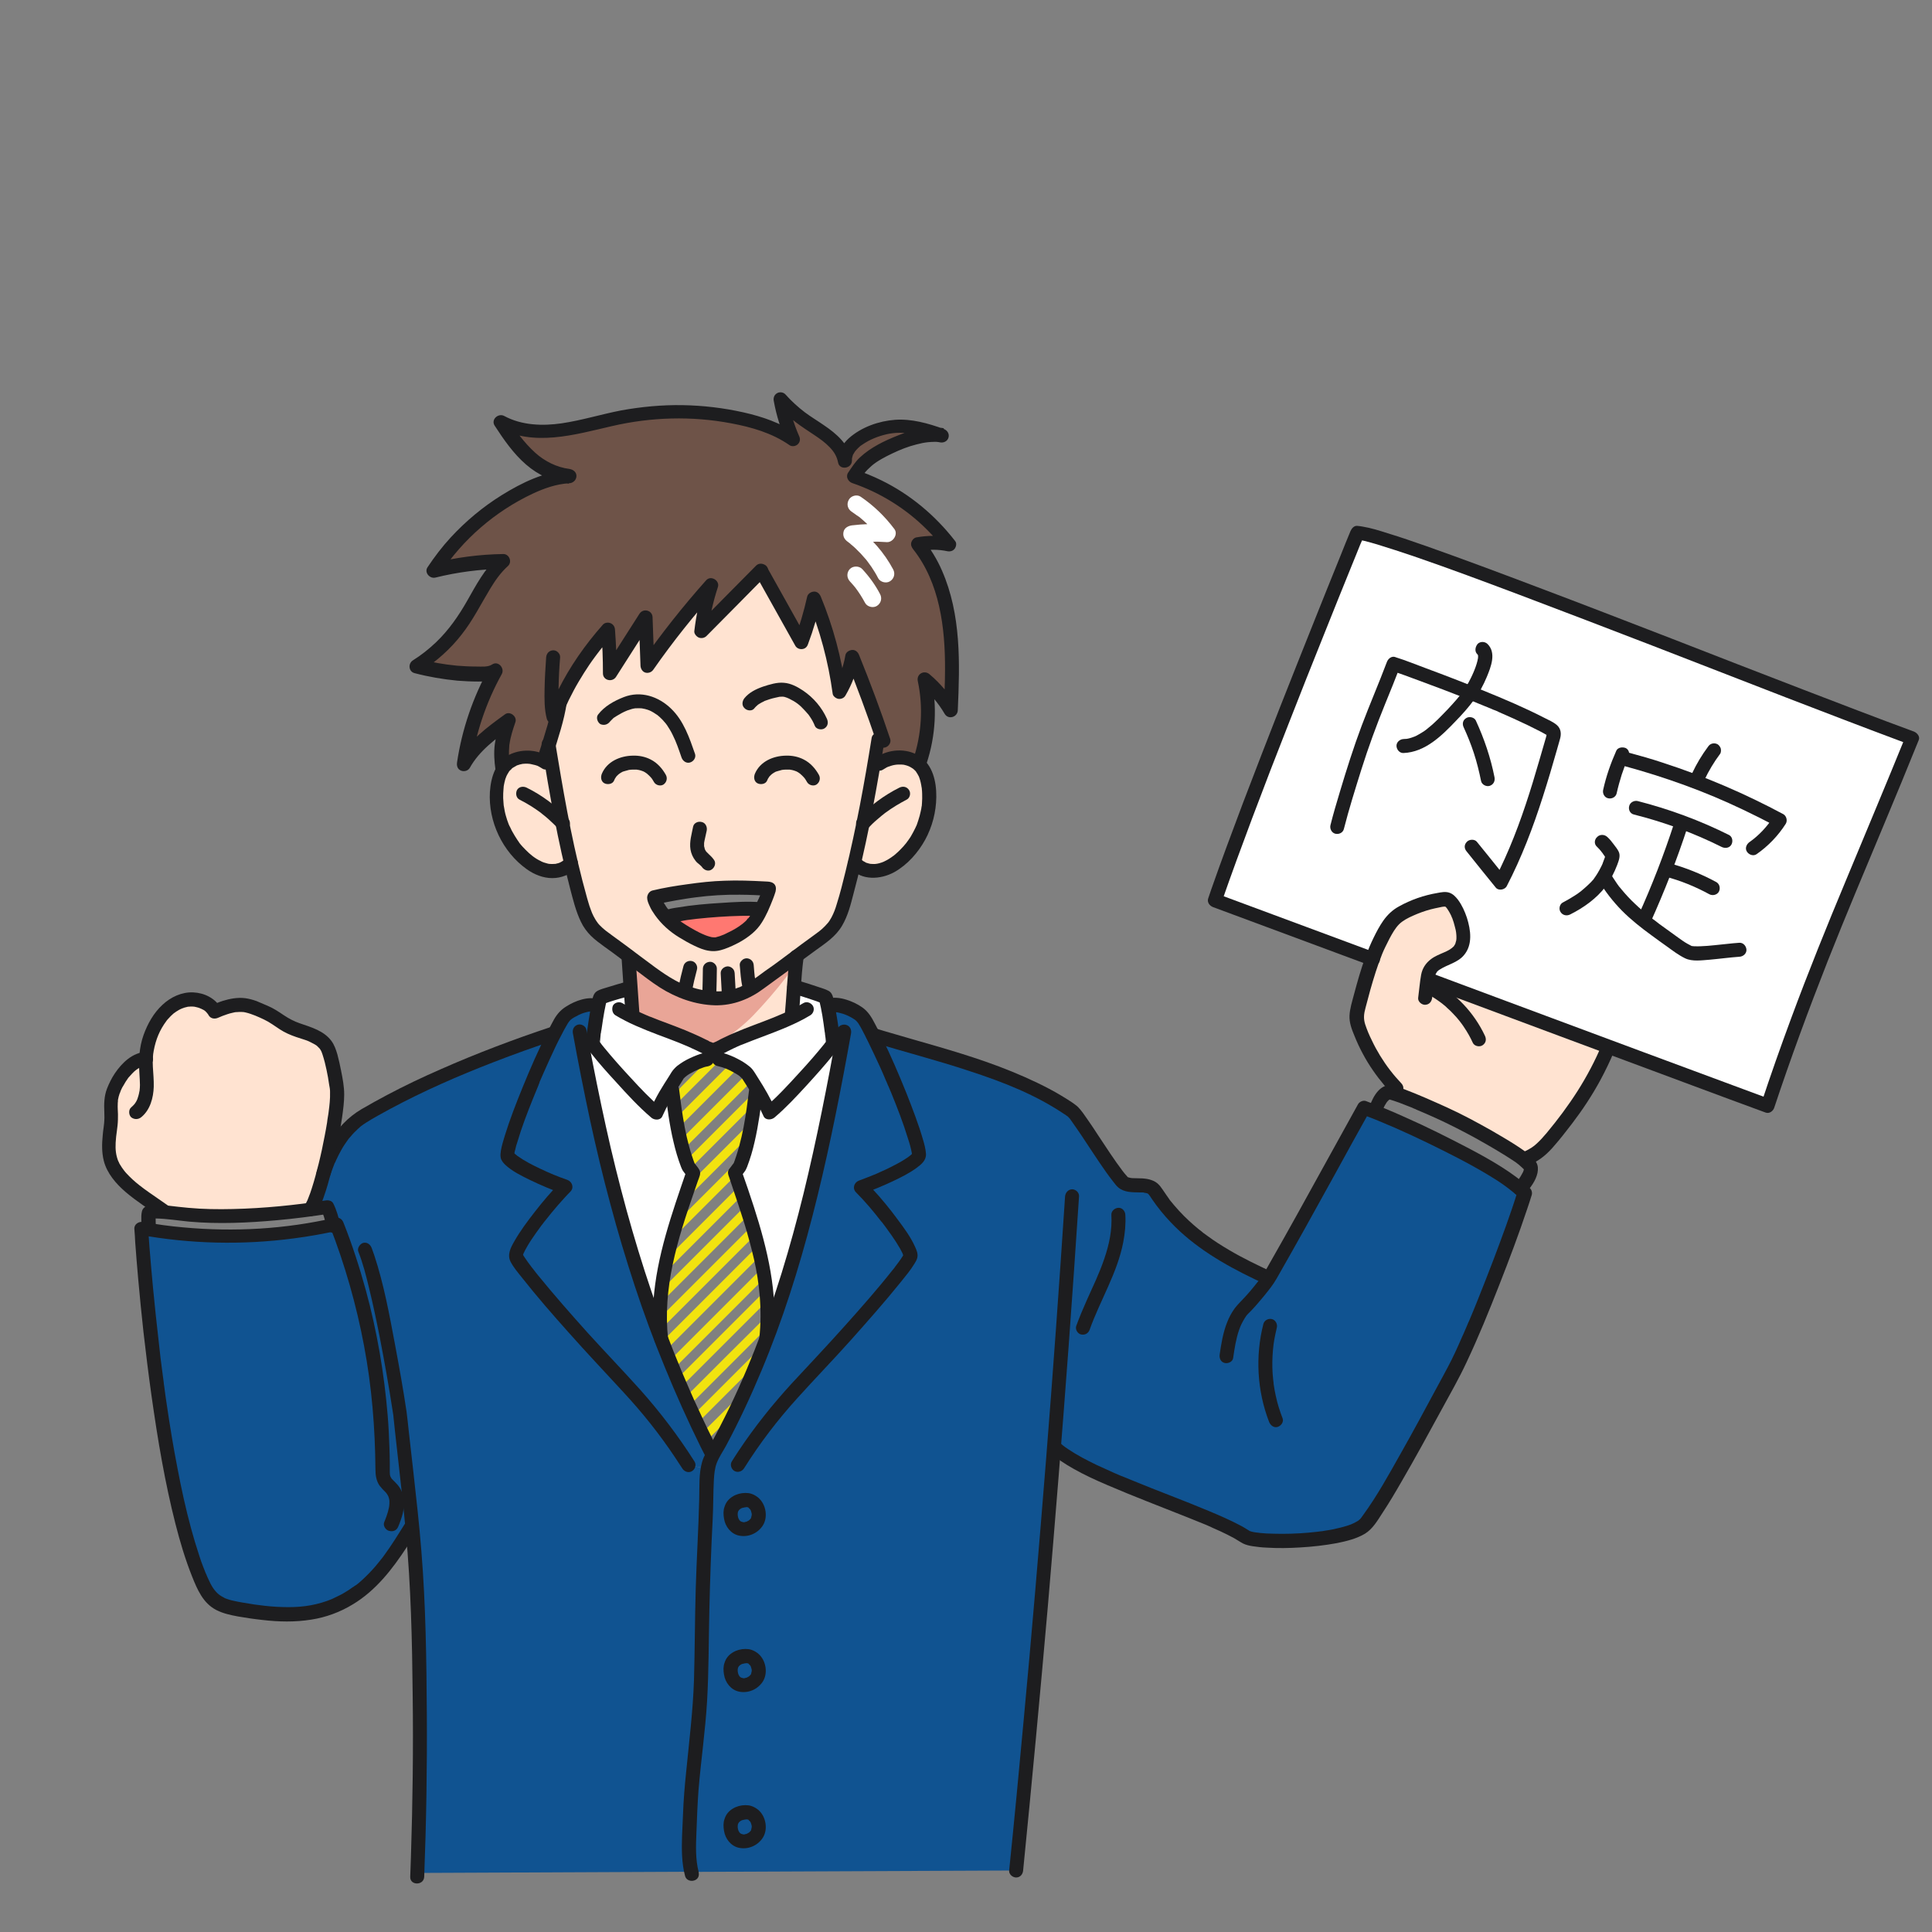 <?xml version="1.0" encoding="utf-8"?>
<!-- Generator: Adobe Illustrator 29.1.0, SVG Export Plug-In . SVG Version: 9.03 Build 55587)  -->
<svg version="1.1" id="レイヤー_1" xmlns="http://www.w3.org/2000/svg" xmlns:xlink="http://www.w3.org/1999/xlink" x="0px"
	 y="0px" viewBox="0 0 1105.8 1106" style="enable-background:new 0 0 1105.8 1106;" xml:space="preserve">
<rect x="0" y="0" width="1105.8" height="1106" fill="#808080" stroke="none"/>
<style type="text/css">
	.st0{fill:#FFFFFF;}
	.st1{fill:#FF7871;}
	.st2{fill:#105391;}
	.st3{fill:#FFE3D1;}
	.st4{fill:#6E5348;}
	.st5{fill:#E9A597;}
	.st6{fill:#F2E30F;}
	.st7{fill:#1D1D1F;}
</style>
<g>
	<polygon class="st0" points="342.7,574.2 339.3,597.3 334.1,603.1 350.2,676.3 373.2,752.2 376.3,747.6 385.5,705.6 395.2,674.4 
		391.3,660 387.2,634.1 385.6,618.9 390.3,612.7 402.9,606.5 413.1,606.5 425.7,613.7 432.8,622.6 433,632.6 425.8,660.9 
		422.3,674.4 430.1,701.9 438.3,735.4 443.1,753.9 453,726.8 466.3,674.6 477.4,620.8 481.3,597.6 477.3,593.6 474.4,579.9 
		471.3,570.2 454.5,566.3 453,581.7 435,589.5 411,599.7 404.6,599.7 377,589.5 362,581.8 360.4,568.7 355.4,566.9 344.6,570.2 	"/>
	<g>
		<polygon class="st0" points="775.5,308.6 695.4,515.3 781,547.1 787.5,540.5 798.1,526.1 811.7,518.6 829,515.1 832.5,518.8 
			837,529.9 837,538.9 835.9,543.6 827.2,549.3 818.5,555.8 818.4,562.2 1011.9,632.2 1094.4,420.7 841.2,325.8 789.2,307.8 
			778.3,306.6 		"/>
		<path class="st1" d="M382,525.1c4.8-2.6,40.4-5.5,53.4-4.5l0.4,0.2c-1.4,3-3,5.8-4.5,7.6c-4.3,5.2-13.9,10.3-20.7,12
			c-4.8,1.2-13.8-3.6-20.6-7.9c-3.4-2.1-6.2-4.6-8.4-7L382,525.1z"/>
		<path class="st2" d="M581.7,1070.6l-185.9,0.8h-0.1c-2.2-9.3-1.1-20.5-0.8-29.9c0.5-18.8,3.1-37.1,5-55.8
			c2-20.9,1.7-41.9,2.1-62.9c0.3-12.7,0.8-25.4,1.2-38.1c0.4-9.7,1-19.1,1.2-28.8c0.1-4.6-0.1-10,0.7-15c0.4-2.6,1.2-5.1,2.4-7.3
			c0.2-0.4,0.5-0.8,0.7-1.2c12-21.6,22.1-43.8,30.6-66.4c20.3-53.7,32.3-110,43-167.8l-5-0.9c0.3-1.3-1.6-14-3-21.3l0.9-0.1
			c5.1-1.6,13,1.7,17.3,4.9c2,1.5,3.3,3.8,4.5,6c1,1.8,2,3.8,3,5.8l0.1,0c33.3,10.4,81.4,20.8,113.8,43.3c4.2,3,19.8,30.2,29,40.6
			c4.1,4.6,15-0.3,18.9,5.7c17,26.4,42.6,39.3,64.6,49.5l0.3,0.5c0.2-0.3,0.4-0.6,0.5-0.8c19.3-33.4,32.3-58.1,54-97
			c1.1,0.4,2.2,0.8,3.4,1.3c16.9,6.5,35.8,15.5,51.5,23.8c12.7,6.7,23.9,12.4,34.5,21.4c0.9,0.8,1.8,1.5,2.7,2.3
			c-7.4,24.2-30.6,84.7-42,105c-7,12.6-35.4,67.1-48.6,83.9c-8.7,11.2-62.6,12.2-69.1,7.9c-20.8-13.9-91.7-33.8-109.4-51.4l-0.3,0
			C597,909,589.8,989.8,581.7,1070.6z"/>
		<path class="st2" d="M342.3,575.9c-1.4,7.4-3.3,20.1-3,21.4l-6.1,1.1c11,59.1,24.5,113.9,45.1,167.8c8.4,22,18,43.9,29.2,65.8
			l0.6,0.3c-0.2,0.4-0.5,0.8-0.7,1.2c-1.2,2.2-2,4.7-2.4,7.3l-10.9-2.3c-14.9-23.6-29.1-39-39.6-50.1c-25.4-26.9-58.5-65-59.2-69.4
			c-0.7-4.4,15.8-27,28.3-39.6c-12.7-4.4-30.4-12.8-33.1-17.4c-1.9-3.3,12.9-43,26.7-70.2c0.9-1.8,1.8-3.6,2.7-5.2
			c1.2-2.2,2.5-4.5,4.5-6c4.3-3.2,12.1-6.4,17.3-4.9L342.3,575.9z"/>
		<path class="st2" d="M219.2,840.6c-0.1-47.7-9.1-95.4-26.4-139.8c-0.7,0.1-1.3,0.3-2,0.4c-1-4.3-1.3-6.3-3.4-10.5
			c-3.2,0.5-6.3,1-9.5,1.4l0-0.1c2.2-3,5-11.2,7.6-21.1c4.6-13.5,11.3-25.3,22.8-32.2c11.3-6.8,23.1-12.8,35-18.3
			c23.8-11.1,48.5-20.6,73.4-28.9l0.5,0.3c-13.8,27.2-28.6,66.9-26.7,70.2c2.7,4.6,20.4,13,33.1,17.4
			c-12.6,12.6-29.1,35.2-28.3,39.6c0.7,4.4,33.8,42.5,59.2,69.4c10.5,11.1,24.7,26.5,39.6,50.1l10.9,2.3c-0.9,5-0.6,10.5-0.7,15
			c-0.2,9.7-0.8,19.1-1.2,28.8c-0.4,12.7-0.9,25.4-1.2,38.1c-0.4,20.9-0.1,42-2.1,62.9c-1.8,18.7-4.5,37-5,55.8
			c-0.2,9.4-1.4,20.6,0.8,29.9l-157,0.7c0.1-0.8,1.3-33.2,1.6-50.4c0.5-35.8,0-71.6-1.3-107.3c-0.5-13.6-1.6-27.2-2.9-40.7
			c-0.5-5.4-1.1-10.7-1.7-16.1l-7.2,0.8c-0.2-1.9-0.9-3.7-2.1-5.2c-1.5-1.9-3.6-3.3-4.8-5.4C219.2,845.5,219.2,843,219.2,840.6z"/>
		<path class="st3" d="M360.9,565.4c-0.4-5.8-0.8-11.5-1.2-18.1l0.2-0.2c5.9,4.4,11.6,8.9,18,13.3c4.9,3.4,17.4,11,32.5,11
			s23.8-8.3,28.2-11.3c6.2-4.3,11.8-8.5,17.4-12.7l0,0c-0.8,6.3-1.3,11.8-1.7,17.2c-0.4,5.5-0.7,10.9-1.3,17.2l0.2,0.5
			c-13.6,6.4-28.4,10.3-41.6,17.5l-2.4,1l-0.9,0.4l-1.6-0.6l-2.1-0.8c-13.5-7.4-28.8-11.3-42.6-18l0.1-0.1
			C361.6,575.7,361.2,570.5,360.9,565.4z"/>
		<path class="st3" d="M785.8,548.9c2.1-5.7,4.6-11.2,7.7-16.5c1.5-2.6,3.2-5.2,5.5-7.2c1.7-1.5,3.6-2.6,5.6-3.6
			c6.5-3.3,13.6-5.6,20.9-6.7c1.2-0.2,2.4-0.3,3.5,0.1c1,0.4,1.8,1.3,2.5,2.2c2.9,3.9,4.6,8.5,5.7,13.3c1,4.4,1.3,9.3-1.3,13
			c-4.2,5.9-14.2,5.8-17.4,12.3c-0.8,1.5-1,3.2-1.2,4.9l0.5,0c34,12.7,68.6,25.6,102.8,38.3l-0.3,0.7c-8.3,19.6-17.9,33.9-31.3,50.4
			c-3.9,4.8-8.2,9.6-13.9,12.2l-4.5,0.3c-6.3-4.7-17.7-11.3-32.2-19.2c-10.7-5.8-40.1-18.4-43.2-18.4l4.2-2.2
			c-9.1-9.6-16.2-21-20.9-33.3c-0.8-2-1.5-4.1-1.6-6.2c-0.2-3,0.5-5.9,1.3-8.8C780.4,566,782.7,557.3,785.8,548.9z"/>
		<path class="st4" d="M435.4,326.7c-11.4,11.5-22.8,23-34.1,34.4c1-8.9,3-17.7,5.8-26.2c-13.1,14.6-25.3,30.1-36.6,46.2
			c-0.3-9.3-0.7-18.5-1-27.8c-6.8,10.7-13.7,21.4-20.5,32.1c0-8.3-0.4-16.7-1-25c-10.2,11.5-19.8,24.9-27.5,41.9
			c-1.2,7.7-3.4,14.9-6.2,23.7l0,0c0.6,3.6,1.2,7.3,1.8,11l-3.1,0c-7.3-5.2-18.8-4.7-24.2,2.4l-0.7-0.6c-1.5-10.3-0.3-16.9,3.3-26.7
			c-9.6,6.9-19.6,14.2-25.3,24.6c2.7-18.6,8.9-36.7,18-53.2c-2,1.5-4.7,1.6-7.1,1.7c-12.8,0.3-25.6-1.2-38-4.6
			c11-7,20.4-16.3,27.5-27.2c7.2-11,12.1-23.7,21.8-32.6c-13.3,0.2-26.5,1.9-39.4,5.1c13-19.8,31.5-36,52.7-46.4
			c7.7-3.8,15.9-6.8,24.5-7.2l0-0.2c-8.7-1-16.4-4.9-22.8-10.8c-6.4-5.9-11.5-13.2-16.3-20.5c10.2,5.7,22.4,6.4,33.9,4.9
			c11.5-1.5,22.7-4.9,34.1-7.2c22.5-4.6,46-4.4,68.5,0.4c10.8,2.3,21.6,5.8,30.7,12.1c-3.3-7.4-5.7-15.3-7.1-23.3
			c4.3,4.8,9.1,9,14.3,12.7c9.1,6.3,20.5,12.1,22.6,23c-0.3-6.9,6.1-12.2,12.4-15.2c15.1-7.3,27.3-5.2,43.1,0.4
			c-10.2-1.8-23.7,3.4-32.9,8.1c-9.3,4.7-14,9.4-17.2,15.4l-0.1,0.1c21.5,7.3,40.7,21,54.5,39c-5.9-1.2-12-1.2-17.8-0.1
			c10.3,12.9,15.7,29.2,18,45.6c2.2,16.4,1.5,33,0.8,49.5c-4-6.7-9.1-12.8-15-17.8c3.4,15.6,2.4,32.1-2.7,47.3l-3,0.1
			c-6-3.5-14.4-3-20.2,1.1l-2.8-0.5c0.8-4.5,1.5-8.9,2.2-13.2l2.5-0.8c-5.3-15.7-11.1-31.2-17.3-46.5c-1.2,7.1-3.7,14-7.4,20.1
			c-2.5-18.4-7.3-36.5-14.4-53.6c-1.9,8.5-4.4,16.9-7.4,25.1c-7.5-13.3-14.9-26.6-22.3-39.9L435.4,326.7z"/>
		<path class="st3" d="M531.6,450.5c1.9,15.4-4.5,31.6-16.4,41.6c-3.7,3.1-7.9,5.6-12.7,6.4c-4.7,0.7-10-0.7-13-4.3l-0.3-0.1
			c4.4-18.8,8.2-38.8,11.4-57.4l2.8,0.5c5.8-4.1,14.2-4.6,20.2-1.1c1.6,0.9,3,2.2,4.2,3.7C530.1,442.7,531.1,446.6,531.6,450.5z"/>
		<path class="st3" d="M505.2,422.5l-2.5,0.8c-0.7,4.3-1.4,8.7-2.2,13.2c-3.2,18.7-7,38.7-11.4,57.4c-1.7,7.1-3.4,14-5.2,20.6
			c-1.6,5.8-3.4,11.8-7.2,16.5c-2.5,3.1-5.8,5.5-9.1,7.8c-4.1,2.9-7.9,5.7-11.6,8.5c-5.7,4.2-11.2,8.4-17.4,12.7
			c-4.4,3-13.1,11.3-28.2,11.3s-27.7-7.7-32.5-11c-6.4-4.4-12.1-8.9-18-13.3c-3.6-2.7-7.3-5.5-11.2-8.3c-3.3-2.3-6.6-4.7-9.1-7.8
			c-3.8-4.7-5.6-10.7-7.2-16.5c-1.9-6.7-3.6-13.6-5.2-20.6c-4.4-18.8-7.9-38.2-11.1-57c-0.6-3.7-1.2-7.3-1.8-11l0,0
			c2.8-8.9,5-16,6.2-23.7c7.8-17,17.4-30.5,27.5-41.9c0.7,8.3,1,16.6,1,25c6.8-10.7,13.7-21.4,20.5-32.1c0.3,9.3,0.7,18.5,1,27.8
			c11.3-16.1,23.5-31.5,36.6-46.2c-2.8,8.5-4.8,17.3-5.8,26.2c11.4-11.5,22.7-23,34.1-34.4l1,1c7.4,13.3,14.9,26.6,22.3,39.9
			c3.1-8.2,5.6-16.6,7.4-25.1c7.1,17.1,11.9,35.2,14.4,53.6c3.7-6.2,6.2-13,7.4-20.1C494.1,391.3,499.9,406.8,505.2,422.5z
			 M435.8,520.7c2.8-5.8,4.9-12,4.6-12c-12.1-0.7-23.3-1-34.9,0.1c-7.5,0.7-21.5,2.6-30.8,4.9c-0.1,1.3,2.1,6.4,6.9,11.7
			c2.2,2.4,5,4.9,8.4,7c6.8,4.3,15.7,9.1,20.6,7.9c6.8-1.7,16.4-6.8,20.7-12C432.8,526.6,434.4,523.7,435.8,520.7z"/>
		<path class="st3" d="M327.1,494l-0.3,0.1c-3.1,3.7-8.3,5.1-13,4.3s-9-3.3-12.7-6.4c-11.9-10-18.3-26.2-16.4-41.6
			c0.5-3.9,1.5-7.8,3.8-10.9c0,0,0.1-0.1,0.1-0.1c5.5-7.1,16.9-7.6,24.2-2.4l3.1,0C319.1,455.8,322.7,475.3,327.1,494z"/>
		<path class="st2" d="M227.1,858.3l7.2-0.8c0.6,5.4,1.1,10.7,1.7,16.1l-0.3,0c-12.4,20-23.7,37.5-45.6,46
			c-16.5,6.4-34.9,4.5-52.3,1.6c-5.3-0.9-10.9-2-15-5.4c-3.9-3.2-6-7.9-7.9-12.5C89.8,844,81,703.2,81,703.2
			c1.4,0.2,2.7,0.5,4.1,0.7c33.6,5.6,70.8,5.1,105.7-2.6c0.7-0.1,1.3-0.3,2-0.4c17.3,44.4,26.3,92.1,26.4,139.8c0,2.4,0,4.8,1.1,6.9
			c1.2,2.1,3.3,3.5,4.8,5.4C226.3,854.6,226.9,856.4,227.1,858.3z"/>
		<path class="st3" d="M83.6,605.9c0.4-7.1,2.5-14.1,6.1-20.2c3.5-5.9,8.7-11.2,15.3-13.1c6.6-1.9,14.6,0.3,18.1,6.3
			c5.8-2.6,12.1-4.7,18.4-3.5c3.4,0.6,6.5,2.2,9.7,3.5c7.2,2.9,9.7,6.7,16.9,9.6c7.2,2.9,15.7,4,19.4,10.8
			c2.7,4.9,4.9,18.2,5.6,23.7c0.9,7.8-2.9,30.5-7.5,47.9c-2.6,9.8-5.4,18.1-7.6,21.1l0,0.1c-21.1,2.9-41.8,4.3-63.2,3.5
			c-7-0.3-14.8-1.4-20.7-1.9l0-0.3c-11.3-8.1-27.9-17.3-31-30.4c-1.5-6.2-0.6-12.7,0.3-19c1-7.1-1.1-12.9,1.4-19.6
			C67.3,617.7,74.3,606.3,83.6,605.9L83.6,605.9z"/>
		<g>
			<g>
				<path class="st0" d="M487.5,292.9c0.8,0.6,1.6,1.1,2.4,1.7c0.2,0.2,0.5,0.3,0.7,0.5c0.4,0.3,0.5,0.3,0.2,0.1
					c-0.3-0.2-0.2-0.2,0.2,0.1c0.2,0.2,0.4,0.4,0.7,0.5c1.5,1.2,2.9,2.5,4.3,3.8s2.7,2.7,4,4.1c0.7,0.7,1.3,1.5,1.9,2.3
					c0.3,0.3,0.5,0.7,0.8,1c0.4,0.4,0.4,0.4,0,0c0.2,0.2,0.3,0.5,0.5,0.7c1.4-2.5,2.9-5,4.3-7.5c-6.7-0.5-13.3-0.3-19.9,0.5
					c-2.1,0.3-4.3,1.4-4.8,3.7c-0.5,2.4,0.4,4.2,2.3,5.6c0.4,0.3,0.3,0.3,0,0c0.3,0.2,0.5,0.4,0.8,0.6c0.4,0.3,0.9,0.7,1.3,1.1
					c1,0.8,1.9,1.6,2.8,2.5c1.8,1.7,3.4,3.4,5,5.3c0.4,0.4,0.7,0.8,1.1,1.3c0.2,0.3,0.4,0.5,0.6,0.8c0.5,0.6-0.5-0.6,0,0
					c0.7,1,1.4,1.9,2.1,2.9c1.4,2.1,2.7,4.2,3.8,6.4c1.2,2.3,4.6,3.2,6.8,1.8c2.4-1.5,3.1-4.4,1.8-6.8c-5.1-9.6-12.4-17.8-21-24.4
					c-0.8,3.1-1.7,6.2-2.5,9.3c6.6-0.8,13.3-1,19.9-0.5c3.5,0.2,6.6-4.5,4.3-7.5c-5.4-7.2-11.8-13.4-19.3-18.5
					c-2.2-1.5-5.6-0.5-6.8,1.8C484.4,288.6,485.2,291.4,487.5,292.9L487.5,292.9z"/>
			</g>
		</g>
		<g>
			<g>
				<path class="st0" d="M486.4,332.7c1.3,1.4,2.6,2.9,3.8,4.4c-0.3-0.3-0.5-0.7-0.8-1c2.1,2.8,4,5.7,5.7,8.9
					c1.2,2.3,4.6,3.2,6.8,1.8c2.4-1.5,3.1-4.4,1.8-6.8c-2.7-5.2-6.2-10-10.2-14.3c-1.8-1.9-5.3-1.9-7.1,0
					C484.6,327.6,484.5,330.6,486.4,332.7L486.4,332.7z"/>
			</g>
		</g>
		<path class="st5" d="M431.2,581.1c12.2-12.7,27.7-31.9,26.5-35.5c-1.2-3.6-21.5,26.6-47.2,25.4c-25.7-1.2-36.6-14.5-44.2-19.7
			c-7.6-5.2-5.9,0.9-5.2,13.1c0.6,9.7-3.3,17.1,5.6,20.3c8.9,3.2,35,11.4,40.6,15.1C407.3,599.7,421.5,591.2,431.2,581.1z"/>
		<g>
			<path class="st6" d="M404.2,704.8l14-14l7.4-7.4c-0.6-1.8-1.2-3.5-1.8-5.3l-9.1,9.1l-14,14l-16,16l-2.9,2.9
				c-0.6,2.9-1.2,5.8-1.7,8.8l8.1-8.1L404.2,704.8z"/>
			<path class="st6" d="M388.3,613.9c-1,1.6-1.9,3-2.8,4.4l0.1-0.1l9.5-9.5C392.2,610.2,389.4,612.2,388.3,613.9z"/>
			<path class="st6" d="M402.4,819.6c0.8,1.6,1.5,3.2,2.3,4.8l13.6-13.6l1.7-1.7c2.2-4.4,4.3-8.9,6.3-13.3l-11.5,11.5L402.4,819.6z"
				/>
			<path class="st6" d="M385.6,708.2l12.6-12.6l17.4-17.4l6.1-6.1c-0.2-0.7-0.5-1.3-0.7-2l2.8-3.6c0.7-1.9,1.4-3.7,2-5.6l-6,6
				l-14,14l-16,16l-2.5,2.5c-1,3.3-2,6.6-2.9,9.9L385.6,708.2z"/>
			<path class="st6" d="M400.7,641.3l-10.8,10.8c0.4,1.9,0.9,3.7,1.5,5.6l12.8-12.8l14-14l12.8-12.8c-0.8-1.3-1.7-2.6-2.6-4.1
				c-0.1-0.1-0.1-0.2-0.2-0.2l-13.6,13.6L400.7,641.3z"/>
			<path class="st6" d="M385.6,626.4c0.3,2.1,0.5,4.2,0.8,6.2l1.9-1.9l16-16l9.5-9.5c-0.8-0.2-1.5-0.4-2-0.4l-1.4-3.3l-9.7,9.7
				L385.6,626.4z"/>
			<path class="st6" d="M414.7,777.3l-14,14l-7.8,7.8c0.7,1.6,1.5,3.3,2.2,4.9l9.2-9.2l14-14l16-16l5.2-5.2c0.2-2.5,0.3-4.9,0.3-7.3
				l-9.1,9.1L414.7,777.3z"/>
			<path class="st6" d="M389.9,636.9l-2.4,2.4c0.3,2,0.7,4,1.1,6l9.8-9.8l17.4-17.4l8.2-8.2c-1.4-0.9-3-1.7-4.6-2.5l-13.4,13.4
				L389.9,636.9z"/>
			<path class="st6" d="M435.8,740.9l-16,16l-14,14l-16,16l-1.6,1.6c0.7,1.6,1.4,3.3,2.1,4.9l7.9-7.9l17.4-17.4l12.6-12.6l11.3-11.3
				c-0.1-2.2-0.3-4.4-0.5-6.6L435.8,740.9z"/>
			<path class="st6" d="M419.9,696.9l-14,14l-16,16l-11,11c-0.3,2.6-0.5,5.1-0.6,7.7l7.4-7.4l12.6-12.6l17.4-17.4l12.6-12.6l1.1-1.1
				c-0.6-1.8-1.1-3.6-1.7-5.4L419.9,696.9z"/>
			<path class="st6" d="M414.7,717.3l-14,14l-16,16l-6.6,6.6c0,2.3,0.1,4.5,0.3,6.8l9.9-9.9l16-16l14-14l14.5-14.5
				c-0.5-1.8-1-3.7-1.6-5.5l-0.5,0.5L414.7,717.3z"/>
			<path class="st6" d="M408.5,831.1c1.2-2.1,2.3-4.2,3.4-6.3l-4.7,4.7c0.2,0.4,0.4,0.9,0.7,1.3L408.5,831.1z"/>
			<path class="st6" d="M419.9,636.9l-14,14l-12.6,12.6c0.4,1,0.7,2,1.1,3l1.3,1.7l2.6-2.6l17.4-17.4l12.6-12.6l3.7-3.7
				c0.4-2.7,0.7-5.4,1.1-8.2L419.9,636.9z"/>
			<path class="st6" d="M400.7,671.3l-6.1,6.1c-1.2,3.6-2.4,7.1-3.6,10.7l13.3-13.3l14-14l10.5-10.5c0.7-2.9,1.2-5.9,1.7-8.8
				l-15.7,15.7L400.7,671.3z"/>
			<path class="st6" d="M435.8,770.9l-16,16l-14,14l-8.4,8.4c0.7,1.6,1.5,3.2,2.2,4.8l15.9-15.9l12.6-12.6l4.3-4.3
				c1.6-3.9,3.2-7.9,4.7-11.8L435.8,770.9z"/>
			<path class="st6" d="M419.9,726.9l-14,14l-16,16l-10.3,10.3c0.7,1.7,1.3,3.4,2,5.1l4.1-4.1l12.6-12.6l17.4-17.4l12.6-12.6
				l7.5-7.5c-0.4-1.9-0.9-3.8-1.4-5.7L419.9,726.9z"/>
			<path class="st6" d="M430.7,731.3l-16,16l-14,14l-16,16l-0.8,0.8c0.7,1.7,1.4,3.3,2.1,5l2.3-2.3l16-16l14-14l16-16l3.9-3.9
				c-0.3-2-0.6-4-1-6.1L430.7,731.3z"/>
		</g>
		<g>
			<g>
				<path class="st7" d="M314.9,433.6c-6.5-4.5-15.4-5.2-22.6-2c-8.5,3.8-11.3,13-11.9,21.6c-1,17,7.2,34.4,21.1,44.3
					c4.2,3,9.3,5.1,14.6,5.1c5,0,10.2-1.9,13.5-5.7c1.4-1.6,1.7-4.1,0-5.7c-1.5-1.4-4.2-1.7-5.7,0c-0.3,0.3-0.6,0.6-0.9,0.9
					c-0.1,0.1-1,0.8-0.5,0.4c-0.7,0.5-1.4,0.9-2.2,1.3c0.7-0.3-0.4,0.1-0.6,0.2c-0.4,0.1-0.8,0.2-1.2,0.3c-0.4,0.1-0.7,0.2-1.1,0.2
					c0.8-0.1-0.5,0-0.8,0c-0.4,0-0.9,0-1.3,0c-0.2,0-1.4-0.1-0.6,0c-1-0.1-1.9-0.4-2.9-0.7c-0.5-0.1-0.9-0.3-1.4-0.5
					c-0.4-0.2-0.1,0,0,0c-0.3-0.1-0.5-0.2-0.8-0.4c-0.9-0.4-1.8-0.9-2.6-1.4c-0.8-0.5-1.5-1-2.3-1.6c-0.6-0.4,0.3,0.3-0.2-0.2
					c-0.2-0.1-0.3-0.3-0.5-0.4c-0.4-0.3-0.8-0.7-1.2-1c-1.3-1.2-2.6-2.5-3.8-3.8c-0.6-0.6-1.1-1.3-1.6-1.9c-0.4-0.5,0.3,0.4-0.1-0.1
					c-0.1-0.2-0.2-0.3-0.3-0.5c-0.3-0.4-0.6-0.8-0.9-1.3c-1-1.5-1.9-3-2.8-4.6c-0.4-0.7-0.8-1.5-1.1-2.2c-0.2-0.4-0.4-0.8-0.6-1.2
					c0,0.1,0.2,0.5,0,0.1c-0.1-0.3-0.2-0.6-0.4-0.9c-0.7-1.7-1.2-3.4-1.7-5.1c-0.5-1.7-0.8-3.5-1.1-5.3c-0.1-0.8,0,0.3-0.1-0.5
					c0-0.4-0.1-0.9-0.1-1.3c-0.1-1-0.1-1.9-0.2-2.9c0-1.8,0-3.6,0.2-5.4c0-0.4,0.1-0.8,0.1-1.1c-0.1,0.6,0-0.1,0-0.2
					c0-0.2,0.1-0.4,0.1-0.6c0.2-1,0.4-2.1,0.7-3.1c0.1-0.4,0.2-0.8,0.4-1.2c0.1-0.3,0.2-0.5,0.3-0.8c0,0.1-0.2,0.4,0,0
					c0.4-1,1-1.8,1.5-2.7c0.5-0.7-0.2,0.2,0.2-0.3c0.3-0.3,0.5-0.6,0.8-0.8c0.3-0.3,0.6-0.5,0.8-0.8c0,0-0.5,0.4-0.2,0.1
					c0.2-0.1,0.4-0.3,0.7-0.5c0.7-0.4,1.4-0.8,2.1-1.2c0.5-0.3-0.6,0.2-0.1,0c0.2-0.1,0.4-0.2,0.6-0.2c0.4-0.1,0.8-0.3,1.2-0.4
					c0.4-0.1,0.8-0.2,1.3-0.3c0.2,0,0.3-0.1,0.5-0.1c-0.5,0.1-0.4,0,0.1,0c0.8-0.1,1.6-0.1,2.5-0.1c0.4,0,0.9,0.1,1.3,0.1
					c0.2,0,0.8,0.1-0.1,0c0.2,0,0.4,0.1,0.7,0.1c0.9,0.2,1.7,0.4,2.6,0.6c0.4,0.1,0.8,0.3,1.3,0.4c-0.7-0.3,0.2,0.1,0.4,0.2
					c0.8,0.4,1.6,0.9,2.4,1.4c1.7,1.2,4.5,0.4,5.5-1.4C317.4,437,316.7,434.9,314.9,433.6L314.9,433.6z"/>
			</g>
		</g>
		<g>
			<g>
				<path class="st7" d="M297.4,457.7c4.2,2.1,8.2,4.6,12,7.4c0.2,0.2,0.4,0.3,0.6,0.5c0.2,0.1,0.5,0.3,0.1,0.1
					c0.5,0.4,0.9,0.7,1.4,1.1c0.9,0.7,1.8,1.5,2.7,2.3c1.8,1.6,3.5,3.3,5.2,5c1.4,1.5,4.2,1.6,5.7,0c1.5-1.6,1.5-4,0-5.7
					c-6.8-7.2-14.8-13.2-23.7-17.6c-1.9-0.9-4.4-0.6-5.5,1.4C295,454.1,295.4,456.7,297.4,457.7L297.4,457.7z"/>
			</g>
		</g>
		<g>
			<g>
				<path class="st7" d="M396.7,473.2c-0.8,4.3-2.2,8.5-1.5,13c0.4,2.4,1.4,4.6,2.9,6.5c0.6,0.8,1.3,1.4,2.1,2
					c0.3,0.3,0.7,0.6,1,0.9c0.2,0.2,0.3,0.4,0.5,0.5c0.6,0.6-0.4-0.6,0.1,0.2c1.2,1.7,3.6,2.7,5.5,1.4c1.7-1.1,2.7-3.6,1.4-5.5
					c-1.2-1.8-2.7-2.9-4.1-4.4c-0.1-0.1-0.3-0.3-0.4-0.4c-0.5-0.5,0.2,0.4,0,0c-0.2-0.4-0.6-0.8-0.7-1.3c0.1,0.3,0.2,0.5,0,0.1
					c-0.1-0.2-0.2-0.5-0.2-0.7c-0.1-0.4-0.2-0.8-0.3-1.2c-0.1-0.7,0.1,0.3,0,0.3c0,0,0-0.5,0-0.5c0-0.4,0-0.8,0-1.2
					c0-0.2,0-0.4,0-0.7c0-0.5,0,0,0,0.3c0.1-0.4,0.1-0.8,0.2-1.2c0.4-2,0.9-3.9,1.3-5.9c0.4-2-0.6-4.4-2.8-4.9
					C399.6,469.9,397.1,471,396.7,473.2L396.7,473.2z"/>
			</g>
		</g>
		<g>
			<g>
				<path class="st7" d="M355.7,547.4c0.8,11.4,1.5,22.9,2.4,34.3c0.1,2.1,1.7,4.1,4,4c2-0.1,4.2-1.8,4-4
					c-0.8-11.4-1.6-22.9-2.4-34.3c-0.1-2.1-1.7-4.1-4-4C357.6,543.5,355.5,545.1,355.7,547.4L355.7,547.4z"/>
			</g>
		</g>
		<g>
			<g>
				<path class="st7" d="M352.4,581.2c7.5,4.5,15.7,7.8,23.8,10.9c4,1.5,8.1,3,12.1,4.6c3.8,1.5,7.2,3,11.1,4.9
					c2.5,1.2,4.9,2.5,7.5,3.3c1.4,0.4,2.4,0.1,3.6-0.4c1.1-0.4,2.2-0.9,3.3-1.4c1.9-1,3.8-2,5.7-2.9c0.9-0.4,1.9-0.9,2.8-1.3
					c1.1-0.5,1.8-0.8,2.7-1.1c3.9-1.6,7.9-3.1,11.9-4.6c9.2-3.5,18.5-7,26.9-12.1c1.8-1.1,2.6-3.6,1.4-5.5c-1.2-1.8-3.6-2.6-5.5-1.4
					c-14.3,8.6-30.5,12.4-45.6,19.8c-1.1,0.5-2.1,1-3.1,1.6c-0.3,0.1-0.5,0.2-0.8,0.4c-0.5,0.4,0.4-0.1,0.3-0.1
					c-0.1,0.1-0.3,0.1-0.5,0.2c-0.9,0.4-1.9,0.8-2.8,1.2c0.7,0,1.4,0,2.1,0c-0.8-0.3-1.6-0.6-2.4-0.9c-0.4-0.1-0.8-0.3-1.2-0.4
					c-0.4-0.2,1.2,0.6,0.1-0.1c-0.5-0.3-1-0.6-1.6-0.8c-3.9-2-7.9-3.7-11.9-5.4c-3.9-1.6-7.9-3.1-11.9-4.6c-2-0.7-4-1.5-6-2.3
					c-1-0.4-1.9-0.8-2.9-1.1c-1-0.4-1.4-0.6-2.3-1c-4.4-1.9-8.8-4-12.9-6.5c-1.8-1.1-4.5-0.5-5.5,1.4
					C350,577.7,350.5,580.1,352.4,581.2L352.4,581.2z"/>
			</g>
		</g>
		<g>
			<g>
				<path class="st7" d="M359.5,561.6c-4.1,1.2-8.2,2.3-12.2,3.6c-1.7,0.5-3.5,1-5.1,1.8c-1.4,0.7-2.2,1.8-2.7,3.3
					c-0.8,2.5-1.2,5.2-1.6,7.8c-0.6,3.6-1.2,7.2-1.7,10.9c-0.4,2.6-0.9,5.4-0.9,8.1c0,2.3,1.6,3.9,2.9,5.6
					c4.5,5.7,9.4,11.2,14.3,16.5c6.4,7.1,13,14.3,20.3,20.5c1.7,1.5,5.2,1.7,6.3-0.8c2.6-5.9,5.8-11.4,9.2-16.8c1-1.6,2.1-3.2,3-4.8
					c0-0.1,0.2-0.3,0.2-0.3c0.1,0-0.6,0.7-0.3,0.4c0.2-0.1,0.3-0.4,0.5-0.5c0.4-0.4,0.8-0.8,1.3-1.1c-0.5,0.4-0.2,0.2,0.1-0.1
					c0.2-0.2,0.5-0.3,0.7-0.5c0.6-0.4,1.2-0.8,1.9-1.1c1.2-0.7,2.3-1.3,3.6-1.8c0.4-0.2,0.8-0.3,1.1-0.5c0.1-0.1,0.3-0.1,0.4-0.2
					c-0.3,0.1-0.6,0.2-0.1,0.1c0.6-0.2,1.2-0.5,1.8-0.7c0.6-0.2,1.1-0.4,1.7-0.5c0.5-0.1,2-0.3,0.4-0.1c2.1-0.2,4.1-1.7,4-4
					c-0.1-2-1.8-4.2-4-4c-2.7,0.3-5.2,1.3-7.6,2.3c-2.6,1.1-5.2,2.4-7.5,4c-1.2,0.8-2.4,1.7-3.4,2.8c-1.3,1.3-2.2,2.9-3.1,4.4
					c-1.9,3-3.8,5.9-5.6,9c-1.9,3.3-3.6,6.7-5.2,10.2c2.1-0.3,4.2-0.5,6.3-0.8c-6.2-5.3-11.8-11.2-17.3-17.2
					c-5.3-5.7-10.5-11.5-15.4-17.5c-0.8-0.9-1.5-1.9-2.2-2.8c1,1.2,0.1,0.1-0.1-0.2c-0.2-0.2-0.3-0.5-0.5-0.7
					c-0.2-0.3-0.2-1.1,0.3,0.7c-0.1-0.5,0,1.3,0.1,0.8c0-0.3,0-0.7,0-1c0.1-1.1,0.2-2.3,0.3-3.4c0-0.4,0.1-0.7,0.1-1.1
					c0-0.2,0-0.4,0.1-0.6c0.1-0.8-0.1,0.8,0,0.3c0.1-0.8,0.2-1.7,0.4-2.5c0.3-1.8,0.5-3.6,0.8-5.4c0.5-3.1,1-6.1,1.7-9.2
					c0.1-0.5,0.2-1,0.4-1.5c0.1-0.2,0.1-0.4,0.2-0.5c-0.1,0.5-0.4,0.9-0.8,1.4c-0.2,0.2-1.1,0.8-0.4,0.4c0.4-0.2-1.1,0.4-0.1,0.1
					c0.8-0.3,1.7-0.6,2.5-0.9c4.3-1.4,8.7-2.6,13.1-3.8c2-0.6,3.5-2.8,2.8-4.9C363.8,562.3,361.7,561,359.5,561.6L359.5,561.6z"/>
			</g>
		</g>
		<g>
			<g>
				<path class="st7" d="M453.4,568.6c3.8,1.1,7.6,2.3,11.4,3.6c1.7,0.6,3.4,1.1,5,1.8c0.1,0,0.2,0.1,0.3,0.1c0.6,0.2-1-0.5-0.4-0.2
					c0.1,0.1,0.3,0.2,0.5,0.2c-0.2,0-1.1-1-1.2-1.2c0.3,0.5-0.4-1.3-0.2-0.5c1.6,5.9,2.4,12,3.2,18c0.1,0.4,0.1,0.8,0.2,1.2
					c-0.1-1.4,0-0.1,0,0.3c0.1,0.7,0.2,1.5,0.3,2.2c0.1,0.9,0.2,1.9,0.2,2.8c0,0.2-0.1,0.8,0.1-0.1c0.1-0.4,0-0.9,0.4-1.3
					c-0.1,0.1-0.2,0.4-0.4,0.6c-0.2,0.3-0.4,0.6-0.6,0.9c-0.5,0.7,0.7-0.9,0.1-0.2c-0.2,0.2-0.3,0.4-0.5,0.7
					c-4.6,5.7-9.4,11.2-14.4,16.6c-6.3,6.9-12.7,13.9-19.9,20c2.1,0.3,4.2,0.5,6.3,0.8c-2.8-6.3-6.2-12.1-9.9-17.9
					c-1.1-1.7-2.1-3.5-3.3-5c-0.9-1.1-2.1-2-3.2-2.8c-2.3-1.7-4.8-3-7.3-4.2c-2.8-1.2-5.6-2.4-8.6-2.7c-2.1-0.2-4.1,2-4,4
					c0.1,2.4,1.8,3.8,4,4c-1.2-0.1-0.6-0.1,0.1,0.1c0.5,0.1,1,0.3,1.5,0.4c0.5,0.2,1,0.3,1.5,0.5c0.3,0.1,0.5,0.2,0.8,0.3
					c0.1,0,0.6,0.2,0.1,0c-0.5-0.2,0.1,0.1,0.2,0.1c2.5,1.1,4.9,2.4,7.2,3.9c0.1,0.1,0.9,0.6,0.4,0.3c-0.5-0.3,0.2,0.2,0.3,0.3
					c0.4,0.3,0.8,0.8,1.1,1.1c0.5,0.5-0.5-0.7,0-0.1c0.2,0.4,0.5,0.7,0.7,1.1c0.5,0.8,1.1,1.7,1.6,2.5c1.8,2.7,3.5,5.5,5.1,8.3
					c1.8,3.1,3.4,6.4,4.9,9.7c1.1,2.5,4.5,2.3,6.3,0.8c6.6-5.6,12.5-12,18.4-18.4c5.3-5.8,10.5-11.6,15.4-17.7
					c1.2-1.5,3-3.2,3.6-5.2c0.6-2.2-0.1-5-0.4-7.2c-0.5-4-1.1-7.9-1.8-11.8c-0.5-2.8-0.9-5.7-1.7-8.5c-0.4-1.5-1.1-2.9-2.6-3.7
					c-1.6-0.9-3.5-1.4-5.2-2c-4.4-1.5-8.8-2.9-13.3-4.2c-2-0.6-4.4,0.7-4.9,2.8C450.1,565.8,451.3,567.9,453.4,568.6L453.4,568.6z"
					/>
			</g>
		</g>
		<g>
			<g>
				<path class="st7" d="M315.6,587.7c-21.6,7.2-42.8,15.2-63.6,24.4c-10.3,4.5-20.4,9.3-30.4,14.6c-4.9,2.6-9.8,5.3-14.6,8.1
					c-3.9,2.3-7.6,5.2-10.7,8.5c-7.2,7.7-11.6,17.4-15,27.3c-0.7,2,0.8,4.5,2.8,4.9c2.2,0.5,4.2-0.7,4.9-2.8
					c0.7-2.1,1.5-4.2,2.3-6.3c0.1-0.3,0.2-0.6,0.4-0.9c0.3-0.6-0.2,0.5,0.1-0.1c0.2-0.5,0.4-0.9,0.6-1.4c0.5-1,1-2.1,1.5-3.1
					c1-1.9,2-3.8,3.2-5.6c0.6-0.9,1.2-1.8,1.8-2.6c0.1-0.2,0.9-1.2,0.5-0.7c0.4-0.5,0.8-1,1.2-1.4c1.3-1.6,2.8-3.1,4.3-4.5
					c0.4-0.3,0.7-0.6,1.1-1c0.1-0.1,1.2-1,0.6-0.5c0.9-0.7,1.8-1.3,2.7-1.9c4.5-2.9,9.3-5.4,14-8c19.2-10.3,39.1-19,59.3-26.8
					c11.6-4.5,23.3-8.7,35.1-12.6c2-0.7,3.5-2.8,2.8-4.9C319.9,588.6,317.8,587,315.6,587.7L315.6,587.7z"/>
			</g>
		</g>
		<g>
			<g>
				<path class="st7" d="M498.9,422.3c-4.1,25.7-8.8,51.4-15,76.7c-1.5,6.1-3,12.2-4.9,18.2c-0.9,3.1-1.7,5.2-3.1,7.9
					c-0.4,0.7-0.8,1.3-1.2,2c-0.2,0.2-0.3,0.5-0.5,0.7c0,0-0.8,1-0.4,0.5c-1,1.2-2.1,2.3-3.3,3.4c-1.3,1.1-1.8,1.5-3.3,2.6
					c-1.4,1-2.8,2-4.1,3c-2.8,2-5.6,4.1-8.4,6.2c-5.5,4.1-11,8.3-16.7,12.2c-2.8,2-5.5,4.2-8.5,6c-1.8,1.2-3.7,2.2-5.7,3.1
					c-0.1,0.1-1.1,0.5-0.2,0.1c-0.2,0.1-0.4,0.2-0.6,0.2c-0.6,0.2-1.3,0.5-1.9,0.7c-1.3,0.4-2.5,0.8-3.8,1c-0.6,0.1-1.2,0.2-1.9,0.3
					c-1.3,0.2,0.8-0.1-0.5,0.1c-0.3,0-0.7,0.1-1,0.1c-1.6,0.1-3.3,0.2-4.9,0.1c-3.3-0.1-5.3-0.4-8.6-1.1c-2.7-0.6-5.4-1.5-8-2.5
					c-0.3-0.1-0.6-0.2-0.8-0.3c-1.1-0.4,0.7,0.3-0.4-0.1c-0.5-0.2-1.1-0.5-1.6-0.7c-1.1-0.5-2.1-1-3.2-1.6c-4-2.2-7.8-4.8-11.5-7.5
					c-5.6-4.1-11.1-8.3-16.6-12.4c-2.7-2-5.4-4-8.2-6c-2.6-1.9-4.5-3.2-6.8-5.6c-0.3-0.3-0.6-0.6-0.9-1c-0.9-1,0.2,0.3-0.3-0.4
					c-0.5-0.6-0.9-1.3-1.3-1.9c-0.8-1.3-1.5-2.7-2.1-4.1c0.3,0.6-0.2-0.6-0.2-0.6c-0.1-0.3-0.2-0.5-0.3-0.8
					c-0.3-0.7-0.5-1.5-0.8-2.2c-0.5-1.5-0.9-3.1-1.4-4.7c-7.3-26-12.2-52.7-16.6-79.3c-0.5-3.2-1.1-6.4-1.6-9.7
					c-0.3-2.1-3-3.4-4.9-2.8c-2.2,0.7-3.2,2.7-2.8,4.9c4.4,27.3,9.2,54.7,16.2,81.5c1.7,6.5,3.3,13.1,6.2,19.1c1.4,3,3.4,5.7,5.7,8
					c2.4,2.4,5.1,4.3,7.8,6.3c5.8,4.1,11.5,8.5,17.2,12.8c4.8,3.6,9.5,7.3,14.5,10.5c9.4,6,20.4,9.9,31.5,10.2
					c10.5,0.2,20-3.6,28.2-9.8c4.3-3.2,8.6-6.2,12.9-9.4c5.5-4.1,11-8.3,16.6-12.3c5.7-4.1,11.5-7.9,15.1-14.1
					c3.3-5.6,4.9-12,6.5-18.2c6.9-25.7,11.8-51.9,16.2-78.1c0.5-3.1,1-6.2,1.5-9.3c0.3-2.1-0.5-4.4-2.8-4.9
					C501.9,419,499.2,420.1,498.9,422.3L498.9,422.3z"/>
			</g>
		</g>
		<g>
			<g>
				<path class="st7" d="M505.4,440.5c0.6-0.4,1.3-0.8,2-1.2c0.3-0.2,0.6-0.3,0.9-0.4c0.2-0.1,0.7-0.3,0,0c0.2-0.1,0.4-0.2,0.6-0.2
					c0.7-0.3,1.5-0.5,2.2-0.7c0.3-0.1,0.7-0.1,1-0.2c0.2,0,0.4-0.1,0.7-0.1c-0.3,0.1-0.5,0.1-0.1,0c0.8-0.1,1.5-0.1,2.3-0.1
					c0.3,0,0.7,0,1,0c0.3,0,1.4,0.2,0.6,0c0.7,0.1,1.5,0.3,2.2,0.5c0.3,0.1,0.6,0.2,0.9,0.3c0.2,0.1,0.4,0.2,0.6,0.2
					c-0.3-0.1-0.5-0.2-0.1,0c0.6,0.3,1.2,0.6,1.8,1c0.3,0.2,0.6,0.4,0.9,0.6c-0.7-0.5,0.2,0.2,0.4,0.4c0.3,0.3,0.5,0.5,0.8,0.8
					c0.1,0.1,0.2,0.3,0.3,0.4c-0.1-0.1-0.4-0.6-0.1-0.1c0.6,0.9,1.1,1.7,1.6,2.7c0,0,0.3,0.6,0.1,0.3c-0.2-0.4,0.2,0.4,0.2,0.5
					c0.1,0.4,0.3,0.8,0.4,1.2c0.3,1,0.5,2,0.7,3.1c0,0.2,0.1,0.4,0.1,0.6c0,0.1,0.1,0.9,0.1,0.5c0-0.2,0.1,0.6,0.1,0.8
					c0.1,1,0.2,1.9,0.2,2.9c0.1,1.8,0,3.6-0.1,5.4c0,0.4-0.1,0.9-0.1,1.3c0,0.2,0,0.4-0.1,0.6c0-0.1,0.1-0.6,0-0.1
					c-0.1,1-0.3,1.9-0.5,2.8c-0.4,1.8-0.8,3.5-1.4,5.2c-0.3,0.8-0.5,1.6-0.8,2.4c-0.2,0.4-0.3,0.8-0.5,1.2c0-0.1,0.2-0.5,0-0.1
					c-0.1,0.3-0.3,0.6-0.4,0.9c-0.8,1.6-1.6,3.2-2.5,4.7c-0.4,0.7-0.9,1.4-1.4,2.1c-0.3,0.4-0.5,0.7-0.8,1.1
					c-0.1,0.2-0.9,1.2-0.5,0.7c-1.1,1.4-2.3,2.7-3.6,4c-0.6,0.6-1.2,1.2-1.8,1.7c-0.3,0.3-0.7,0.6-1,0.9c-0.2,0.1-0.3,0.3-0.5,0.4
					c-0.1,0.1-0.7,0.6-0.4,0.3c-1.7,1.3-3.6,2.5-5.6,3.4c-0.4,0.2-0.1,0,0,0c-0.3,0.1-0.7,0.3-1,0.4c-0.5,0.2-1.1,0.3-1.6,0.5
					c-0.5,0.1-1,0.2-1.4,0.3c-0.9,0.2-0.3,0-0.1,0c-0.2,0-0.5,0-0.7,0.1c-0.5,0-1,0-1.5,0c-0.3,0-1.5-0.1-0.8,0
					c-1-0.1-1.9-0.4-2.9-0.7c0,0-0.6-0.2-0.2-0.1c0.4,0.2-0.5-0.3-0.5-0.3c-0.4-0.2-0.7-0.4-1.1-0.6c-0.1-0.1-0.7-0.5-0.3-0.2
					c0.3,0.2-0.2-0.2-0.3-0.3c-0.4-0.4-0.8-0.8-1.1-1.2c-1.4-1.6-4.3-1.5-5.7,0c-1.6,1.7-1.5,4,0,5.7c6.4,7.4,17.5,6.7,25.4,2.3
					c7.4-4.2,13.4-11,17.5-18.4c4.1-7.5,6.3-16,6.4-24.5c0.1-8.8-2-18.5-9.8-23.5c-7.3-4.7-17.7-4-24.7,0.9
					c-1.7,1.2-2.7,3.6-1.4,5.5C501,440.8,503.5,441.8,505.4,440.5L505.4,440.5z"/>
			</g>
		</g>
		<g>
			<g>
				<path class="st7" d="M514.8,450.8c-8.8,4.4-16.9,10.4-23.7,17.6c-1.4,1.5-1.6,4.2,0,5.7c1.6,1.4,4.1,1.6,5.7,0
					c1.6-1.7,3.3-3.4,5.1-4.9c0.9-0.8,1.8-1.5,2.7-2.3c0.5-0.4,0.9-0.7,1.4-1.1c0.5-0.4-0.4,0.3,0.1-0.1c0.3-0.2,0.5-0.4,0.8-0.6
					c3.8-2.8,7.8-5.2,12-7.4c1.9-0.9,2.6-3.7,1.4-5.5C519.1,450.3,516.9,449.8,514.8,450.8L514.8,450.8z"/>
			</g>
		</g>
		<g>
			<g>
				<path class="st7" d="M452.2,546.4c-1.6,11.8-2,23.7-3.1,35.5c-0.2,2.1,2,4.1,4,4c2.3-0.1,3.8-1.8,4-4c0.6-5.7,0.9-11.3,1.3-17
					c0.2-2.7,0.4-5.4,0.6-8.1c0.2-2.7,0.6-5.8,0.9-8.3c0.3-2.1-0.5-4.4-2.8-4.9C455.2,543.2,452.5,544.2,452.2,546.4L452.2,546.4z"
					/>
			</g>
		</g>
		<g>
			<g>
				<path class="st7" d="M498.5,596.2c18.7,5.8,37.7,10.6,56.3,16.8c19.6,6.4,38.1,13.6,55.3,25.3c0.4,0.3,0.8,0.6,1.2,0.8
					c0.3,0.1-0.9-0.8-0.4-0.3c0.3,0.3,0.6,0.6,0.9,0.9c0.4,0.4,0.7,0.8,1,1.2c0.6,0.7-0.4-0.6-0.1-0.1c0.2,0.3,0.5,0.7,0.7,1
					c2,2.8,3.9,5.6,5.8,8.4c4.6,6.9,9.1,13.9,13.9,20.7c1.2,1.7,2.5,3.4,3.8,5.1c1,1.2,1.9,2.6,3.1,3.6c3.5,3,8.2,2.8,12.5,2.9
					c0.8,0,1.9-0.1,2.6,0.2c-0.8-0.3-0.4-0.1-0.1,0c0.2,0.1,0.5,0.1,0.7,0.1c0.2,0,1.3,0.3,1.3,0.4c0-0.1-0.8-0.4,0,0
					c0.1,0,0.4,0.3,0.4,0.3c0,0.1-0.6-0.6-0.2-0.1c0.2,0.2,0.4,0.4,0.6,0.6c-0.1-0.1-0.5-0.7-0.1-0.1c0.1,0.2,0.3,0.5,0.5,0.7
					c0.5,0.7,0.9,1.4,1.4,2.1c3.1,4.5,6.6,8.8,10.4,12.8c13.4,14.2,30.5,24.2,48,32.6c1.9,0.9,3.8,1.8,5.7,2.7
					c1.9,0.9,4.4,0.6,5.5-1.4c0.9-1.8,0.6-4.5-1.4-5.5c-8.3-3.9-16.5-7.8-24.4-12.5c-4.1-2.4-8.2-5-12-7.8c-1-0.7-1.9-1.4-2.9-2.1
					c-0.6-0.4,0.7,0.6-0.2-0.2c-0.2-0.2-0.4-0.3-0.6-0.5c-0.6-0.5-1.2-0.9-1.8-1.4c-1.9-1.5-3.7-3.2-5.5-4.8
					c-3.9-3.6-7.5-7.6-10.8-11.7c0-0.1-0.5-0.6-0.1-0.2c-0.2-0.2-0.3-0.4-0.5-0.7c-0.4-0.6-0.8-1.1-1.2-1.7
					c-0.8-1.1-1.6-2.3-2.4-3.5c-1.6-2.4-3.2-4.2-5.9-5.2c-3.7-1.5-7.9-1.1-11.8-1.3c-0.9-0.1,0.7,0.2,0.1,0
					c-0.2-0.1-0.4-0.1-0.7-0.1c-0.4-0.1-0.7-0.2-1.1-0.3c-0.6-0.2-0.2,0.1,0.1,0.1c-0.1,0-0.4-0.2-0.4-0.2c-0.1,0-0.1-0.1-0.2-0.1
					c-0.3-0.2-0.3-0.2,0.2,0.2c-0.2,0-0.4-0.4-0.5-0.5c-0.5-0.5-0.9-1.1-1.4-1.6c-0.3-0.3-0.5-0.7-0.8-1c-0.1-0.1-0.2-0.3-0.3-0.4
					c-0.5-0.6,0.5,0.7-0.1-0.1c-5-6.6-9.4-13.5-14-20.4c-2.1-3.2-4.1-6.3-6.3-9.4c-1.6-2.3-3.2-4.7-5.2-6.8
					c-1.1-1.1-2.4-1.9-3.6-2.8c-2.1-1.4-4.2-2.7-6.4-4c-4.3-2.6-8.8-4.9-13.3-7.1c-9.6-4.6-19.5-8.6-29.5-12.1
					c-18.9-6.6-38.4-11.7-57.6-17.4c-2-0.6-4.1-1.2-6.1-1.9c-2-0.6-4.5,0.7-4.9,2.8C495.2,593.5,496.3,595.6,498.5,596.2
					L498.5,596.2z"/>
			</g>
		</g>
		<g>
			<g>
				<path class="st7" d="M391.2,552.9c-1.1,4.1-2.1,8.2-2.8,12.4c-0.2,1.1-0.2,2.1,0.4,3.1c0.5,0.8,1.4,1.6,2.4,1.8
					c1.9,0.4,4.5-0.6,4.9-2.8c0.7-4.2,1.7-8.3,2.8-12.4c0.6-2-0.7-4.4-2.8-4.9C394,549.6,391.8,550.7,391.2,552.9L391.2,552.9z"/>
			</g>
		</g>
		<g>
			<g>
				<path class="st7" d="M402.3,554.5c-0.1,4.7-0.1,9.4-0.3,14.2c-0.1,2.1,1.9,4.1,4,4c2.3-0.1,3.9-1.8,4-4
					c0.2-4.7,0.2-9.4,0.3-14.2c0.1-2.1-1.9-4.1-4-4C404.1,550.6,402.3,552.3,402.3,554.5L402.3,554.5z"/>
			</g>
		</g>
		<g>
			<g>
				<path class="st7" d="M412.5,557.1c0.2,3.7,0.4,7.4,0.6,11c0.1,1.1,0.4,2.1,1.2,2.8c0.7,0.7,1.8,1.2,2.8,1.2c2.1-0.1,4.1-1.8,4-4
					c-0.2-3.7-0.4-7.4-0.6-11c-0.1-1.1-0.4-2.1-1.2-2.8c-0.7-0.7-1.8-1.2-2.8-1.2C414.4,553.2,412.4,554.9,412.5,557.1L412.5,557.1z
					"/>
			</g>
		</g>
		<g>
			<g>
				<path class="st7" d="M423.4,552.4c0.4,4.2,0.6,8.5,1.6,12.7c0.5,2,2.9,3.4,4.9,2.8c2.1-0.7,3.3-2.7,2.8-4.9
					c-0.3-1.3-0.5-2.7-0.7-4c0,0.4,0.1,0.7,0.1,1.1c-0.3-2.5-0.5-5.1-0.7-7.6c-0.1-1.1-0.4-2-1.2-2.8c-0.7-0.7-1.8-1.2-2.8-1.2
					c-1,0-2.1,0.4-2.8,1.2C423.9,550.3,423.3,551.3,423.4,552.4L423.4,552.4z"/>
			</g>
		</g>
		<g>
			<g>
				<path class="st7" d="M432.9,329.7c7.4,13.3,14.9,26.6,22.3,39.9c0.8,1.4,2.4,2.1,4,1.9c1.7-0.2,2.8-1.3,3.3-2.9
					c3.1-8.2,5.5-16.6,7.4-25.1c-2.6,0-5.1,0-7.7,0c7.1,17.2,11.9,35.2,14.4,53.6c0.2,1.5,2,2.7,3.3,2.9c1.6,0.2,3.2-0.5,4-1.9
					c3.8-6.5,6.5-13.7,7.8-21.1c-2.6,0-5.1,0-7.7,0c6.4,15.8,12.3,31.8,17.8,48c0.7,2,2.8,3.5,4.9,2.8c2-0.6,3.5-2.8,2.8-4.9
					c-5.4-16.2-11.4-32.2-17.8-48c-0.6-1.6-2-3-3.9-2.9c-1.6,0.1-3.6,1.2-3.9,2.9c-0.6,3.5-1.5,6.9-2.7,10.2c-1.1,3-2.5,6-4.3,9
					c2.4,0.3,4.9,0.6,7.3,1c-2.5-18.4-7.3-36.4-14.4-53.6c-0.7-1.6-2-3-3.9-2.9c-1.7,0.1-3.5,1.2-3.9,2.9
					c-1.9,8.5-4.4,16.9-7.4,25.1c2.4-0.3,4.9-0.6,7.3-1c-7.4-13.3-14.9-26.6-22.3-39.9c-1-1.8-3.7-2.6-5.5-1.4
					C432.5,325.5,431.8,327.8,432.9,329.7L432.9,329.7z"/>
			</g>
		</g>
		<g>
			<g>
				<path class="st7" d="M432.7,323.8c-11.4,11.5-22.8,23-34.2,34.6c2.3,0.9,4.6,1.9,6.8,2.8c0.9-8.1,2.9-17,5.6-25.2
					c1.2-3.7-4-6.9-6.7-3.9c-13.3,14.9-25.7,30.6-37.2,47c2.5,0.7,5,1.3,7.5,2c-0.3-9.3-0.7-18.5-1-27.8c-0.1-4-5.3-5.4-7.5-2
					c-6.8,10.7-13.7,21.4-20.5,32.1c2.5,0.7,5,1.3,7.5,2c0-8.3-0.4-16.7-1-25c-0.1-1.6-0.9-3-2.5-3.7c-1.4-0.6-3.3-0.4-4.4,0.8
					c-10.2,11.5-19,24.1-25.8,37.8c-2.3,4.6-4.3,9.2-6.2,14c2.6,0,5.1,0,7.7,0c-0.1-0.5-0.3-1-0.4-1.5c0-0.2-0.1-0.5-0.1-0.7
					c0-0.2-0.3-1.1-0.1-0.5c0.2,0.6,0-0.4-0.1-0.6c0-0.3-0.1-0.6-0.1-0.9c-0.1-0.7-0.1-1.4-0.2-2.2c-0.2-3-0.2-6-0.1-9
					c0.1-5.9,0.4-11.8,0.9-17.7c0.1-2.1-1.9-4.1-4-4c-2.3,0.1-3.8,1.8-4,4c-0.4,6-0.8,12-0.9,18.1c-0.1,5.6-0.2,11.7,1.3,17.2
					c0.5,1.6,2.1,3,3.9,2.9c1.9-0.1,3.2-1.2,3.9-2.9c1.4-3.6,3-7.2,4.8-10.9c1.8-3.6,3.6-7.1,5.7-10.6c1.9-3.2,3.9-6.4,6-9.5
					c1-1.5,2.1-3,3.2-4.5c0.5-0.7,1-1.4,1.5-2c0.2-0.3,0.5-0.6,0.7-0.9c0.1-0.1,0.5-0.7,0.3-0.4c-0.2,0.3,0.2-0.3,0.3-0.4
					c2.4-3.1,5-6.1,7.6-9.1c-2.3-0.9-4.6-1.9-6.8-2.8c0.7,8.3,1,16.6,1,25c0,4.1,5.4,5.3,7.5,2c6.8-10.7,13.7-21.4,20.5-32.1
					c-2.5-0.7-5-1.3-7.5-2c0.3,9.3,0.7,18.5,1,27.8c0.1,1.7,1.2,3.5,2.9,3.9c1.8,0.4,3.5-0.3,4.5-1.8c11.1-15.9,23-30.8,36-45.4
					c-2.2-1.3-4.5-2.6-6.7-3.9c-2.9,8.9-4.8,18-5.9,27.3c-0.2,1.5,1.2,3.1,2.5,3.7c1.5,0.6,3.2,0.3,4.4-0.8
					c11.4-11.5,22.8-23,34.2-34.6c1.5-1.5,1.6-4.2,0-5.7C436.7,322.3,434.2,322.2,432.7,323.8L432.7,323.8z"/>
			</g>
		</g>
		<g>
			<g>
				<path class="st7" d="M316.7,400.1c-1.5,10.3-4.9,20.2-8,30.2c-0.6,2,0.7,4.5,2.8,4.9c2.2,0.5,4.3-0.7,4.9-2.8
					c3-9.9,6.5-19.9,8-30.2c0.3-2.1-0.5-4.4-2.8-4.9C319.7,396.9,317,397.9,316.7,400.1L316.7,400.1z"/>
			</g>
		</g>
		<g>
			<g>
				<path class="st7" d="M291.8,437.8c-0.3-2.1-0.4-4.2-0.5-6.3c0-1,0-2.1,0.1-3.1c0-0.5,0.1-1.1,0.1-1.6c0-0.1,0.1-1.3,0.1-0.8
					c0.6-4.4,2-8.6,3.4-12.7c1.1-3.2-3.1-6.5-5.9-4.5c-10.1,7.3-20.5,14.9-26.8,26.1c2.4,1,4.9,2.1,7.3,3.1
					c2.7-18.3,8.6-36,17.6-52.2c1.8-3.3-2-7.8-5.5-5.5c-2.4,1.6-5.9,1.2-8.9,1.2c-3.8,0-7.6-0.2-11.3-0.5c-7.4-0.7-14.7-2-21.8-3.9
					c0.3,2.4,0.6,4.9,1,7.3c8.9-5.7,17-12.8,23.5-21.2c6.5-8.2,11-17.4,16.4-26.3c2.9-4.8,6-9.2,10.2-13c2.5-2.4,0.6-6.9-2.8-6.8
					c-13.6,0.2-27.2,2-40.5,5.3c1.5,2,3,3.9,4.5,5.9c13-19.7,31.4-35.6,52.8-45.7c6.6-3.1,13.7-5.6,21-6c1.7-0.1,3.4-1.2,3.9-2.9
					c0-0.1,0-0.2,0.1-0.2c0.7-2.8-1.3-4.7-3.9-5.1c-7.2-0.9-14.2-4.4-19.6-9.3c-6.4-5.8-11.4-12.8-16-20c-1.8,1.8-3.6,3.6-5.5,5.5
					c20.6,11.3,44.1,4.2,65.4-0.7c22.4-5.2,45.7-5.9,68.3-1.6c11.8,2.2,23.5,5.6,33.4,12.5c1.4,1,3.7,0.6,4.8-0.6
					c1.4-1.4,1.4-3.2,0.6-4.8c-3.1-7.1-5.3-14.7-6.7-22.3c-2.2,1.3-4.5,2.6-6.7,3.9c3.5,3.9,7.4,7.5,11.6,10.7
					c3.4,2.6,7,4.9,10.6,7.3c3.4,2.3,6,4.1,8.8,7c2.5,2.6,4.1,5.2,4.8,8.8c0.9,4.5,7.9,3.4,7.9-1.1c0-0.2,0.1-1.7,0-1.1
					c0.1-0.6,0.3-1.1,0.4-1.6c0.2-0.5,0.2-0.5,0-0.2c0.1-0.3,0.2-0.5,0.4-0.8c0.3-0.5,0.6-1,0.9-1.5c0.4-0.5,1.2-1.5,2-2.2
					c0.9-0.9,1.4-1.3,2.4-1.9c4.2-2.9,9.1-4.8,14-5.9c4.4-1,9.5-1,13.9-0.3c5.6,0.9,11.1,2.6,16.5,4.6c0.7-2.6,1.4-5.1,2.1-7.7
					c-8.8-1.5-17.8,0.7-25.9,4c-7.9,3.1-15.9,6.9-22.1,12.7c-2.8,2.6-4.7,5.7-6.8,8.8c-1.5,2.3,0.1,5.1,2.4,5.9
					c15.9,5.4,30.7,14.6,42.6,26.5c3.3,3.3,6.7,7,9.5,10.6c1.5-2,3-3.9,4.5-5.9c-6.7-1.3-13.3-1.3-20-0.1c-1.3,0.3-2.4,1.5-2.8,2.8
					c-0.4,1.5,0.1,2.7,1,3.9c15.3,19.3,18.4,45.1,18.3,68.9c0,7.8-0.4,15.5-0.7,23.3c2.5-0.7,5-1.3,7.5-2c-4.2-7-9.4-13.3-15.7-18.6
					c-3.1-2.6-7.5-0.1-6.7,3.9c3.2,15,2.2,30.6-2.7,45.2c-0.7,2,0.8,4.4,2.8,4.9c2.2,0.6,4.2-0.7,4.9-2.8c5.3-15.9,6.2-33,2.7-49.4
					c-2.2,1.3-4.5,2.6-6.7,3.9c5.7,4.9,10.6,10.5,14.4,17c2.1,3.5,7.3,1.9,7.5-2c1.2-26.9,2-54.7-9-79.9c-2.8-6.5-6.5-12.5-10.9-18
					c-0.6,2.2-1.2,4.5-1.8,6.7c5.2-1,10.6-1,15.7,0.1c1.6,0.3,3.2-0.1,4.2-1.4c0.9-1.2,1.3-3.2,0.3-4.4
					c-11.3-14.6-25.7-26.7-42.3-34.8c-4.7-2.3-9.6-4.3-14.6-6c0.8,2,1.6,3.9,2.4,5.9c0.4-0.7,0.8-1.4,1.2-2c0.3-0.4,0.5-0.8,0.8-1.2
					c0.1-0.1,1-1.3,0.5-0.7c1.2-1.5,2.6-2.9,4.1-4.2c3.2-2.8,7.8-5.2,12-7.2c4.4-2.1,8.9-3.9,13.7-5.1c2.2-0.6,4.7-1.1,6.7-1.3
					c1.3-0.1,2.5-0.2,3.8-0.2c0.6,0,1.2,0,1.8,0.1c0.3,0,0.6,0.1,0.9,0.1c-0.3,0-0.2,0,0.3,0.1c2.1,0.4,4.3-0.6,4.9-2.8
					c0.6-2.2-0.8-4.2-2.8-4.9c-8.9-3.2-18.4-5.9-27.9-5.2c-9.3,0.7-19.2,4.2-26.3,10.5c-3.8,3.4-6.4,8.1-6.3,13.3
					c2.6-0.4,5.2-0.7,7.9-1.1c-1.8-8.8-8.8-14.8-15.9-19.6c-3.6-2.5-7.3-4.7-10.8-7.3c-4.1-3.1-7.9-6.6-11.3-10.4
					c-1.2-1.3-3.4-1.5-4.8-0.6c-1.6,0.9-2.2,2.8-1.8,4.5c1.5,8.4,4.1,16.4,7.5,24.2c1.8-1.8,3.6-3.6,5.5-5.5
					c-9-6.2-19.5-9.8-30.1-12.2c-11.5-2.6-23.3-4-35.1-4.2c-11.7-0.2-23.5,0.9-35.1,3c-11.4,2.2-22.6,5.7-34.1,7.4
					c-11,1.6-22.9,1.2-32.9-4.2c-3.4-1.8-7.7,2-5.5,5.5c5.2,8,10.8,16.1,18,22.3c7,6.1,15.3,9.8,24.5,11c-1.3-1.7-2.6-3.4-3.9-5.1
					c0,0.1,0,0.2-0.1,0.2c1.3-1,2.6-2,3.9-2.9c-13.7,0.8-26.7,7.1-38.3,14.3c-10.8,6.7-20.6,14.9-29.2,24.2
					c-4.9,5.3-9.3,11.1-13.3,17.1c-2,3,1.3,6.7,4.5,5.9c12.6-3.1,25.4-4.8,38.4-5c-0.9-2.3-1.9-4.6-2.8-6.8
					c-7.5,7-12.3,16.1-17.3,24.9c-5,8.8-10.6,16.9-17.9,23.9c-4.1,3.9-8.5,7.4-13.3,10.4c-2.8,1.8-2.5,6.4,1,7.3
					c8,2.1,16.2,3.5,24.5,4.3c4,0.3,7.9,0.5,11.9,0.5c4,0,8.3,0,11.8-2.3c-1.8-1.8-3.6-3.6-5.5-5.5c-9.3,16.8-15.6,35.2-18.4,54.1
					c-0.3,2,0.3,3.9,2.3,4.7c1.8,0.7,4,0.1,5-1.6c5.5-9.9,14.9-16.7,23.9-23.2c-2-1.5-3.9-3-5.9-4.5c-1.7,4.6-3,9.3-3.7,14.2
					c-0.6,4.9-0.3,9.7,0.4,14.6c0.3,2.1,3,3.3,4.9,2.8C291.3,442.1,292.1,440,291.8,437.8L291.8,437.8z"/>
			</g>
		</g>
		<g>
			<g>
				<path class="st7" d="M411,830c-3.8-7.5-7.5-15.1-11-22.8c-1.8-3.8-3.5-7.6-5.2-11.5c-1.6-3.7-3.2-7.4-4.6-10.7
					c-6.3-15.1-12.1-30.4-17.4-46c-5.2-15.3-9.9-30.8-14.2-46.4c-4.3-15.8-8.3-31.8-11.8-47.8c-3.6-16.3-6.9-32.7-10-49.2
					c-0.4-2.1-0.8-4.2-1.2-6.3c-0.4-2.1-3-3.4-4.9-2.8c-2.2,0.7-3.2,2.7-2.8,4.9c3,16.6,6.3,33.2,9.8,49.6
					c3.5,16.1,7.3,32.1,11.6,48c4.2,15.8,8.9,31.5,14,47c5.1,15.5,10.8,30.9,17,46c6.4,15.7,13.3,31.1,20.8,46.3
					c1,1.9,1.9,3.8,2.9,5.7c0.9,1.9,3.7,2.6,5.5,1.4C411.5,834.3,412,832,411,830L411,830z"/>
			</g>
		</g>
		<g>
			<g>
				<path class="st7" d="M479.3,589.3c-5.7,31.4-11.8,62.8-19.4,93.9c-7.5,30.5-16.5,60.6-28.1,89.8c-5.8,14.6-12.2,29-19.4,42.9
					c-1.8,3.6-3.7,7.2-5.7,10.8c-1.7,3.2-3.7,6.3-4.8,9.9c-2,6.9-1.5,14.2-1.7,21.3c-0.4,17.2-1.5,34.4-2,51.6
					c-0.5,17.5-0.5,34.9-1,52.4c-0.6,17.3-2.7,34.4-4.4,51.6c-0.9,8.5-1.6,17-1.9,25.6c-0.3,7.7-0.9,15.4-0.5,23.1
					c0.2,3.9,0.7,7.7,1.7,11.5c1.1,4.3,8.1,3.5,7.9-1.1c-0.1-1.3-0.4-2.4-0.7-3.7c-1.4-4.9-9.1-2.8-7.7,2.1c0.1,0.5,0.4,1.1,0.4,1.6
					c2.6-0.4,5.2-0.7,7.9-1.1c-1.9-7.3-1.6-15-1.3-22.4c0.3-8.2,0.6-16.3,1.2-24.5c1.4-17,3.9-33.8,4.9-50.9
					c1-17.3,0.9-34.6,1.3-51.9c0.4-17.3,1-34.7,1.9-52c0.4-7.7,0.3-15.4,0.7-23c0.2-3.2,0.5-6.5,1.7-9.6c1.3-3.3,3.5-6.5,5.2-9.6
					c7.5-14,14.2-28.4,20.3-43c12.1-28.8,21.5-58.6,29.3-88.9c7.9-30.6,14.2-61.6,19.9-92.6c0.7-3.9,1.4-7.7,2.1-11.6
					c0.4-2.1-0.6-4.3-2.8-4.9C482.2,586,479.6,587.2,479.3,589.3L479.3,589.3z"/>
			</g>
		</g>
		<g>
			<g>
				<path class="st7" d="M205.1,716.4c2.7,6.8,4.5,14,6.2,21.1c2.2,9,4.1,18,5.9,27.1c2.8,14.4,5.4,28.9,7.6,43.4
					c0.2,1.1,0.3,2.1,0.5,3.2c-0.1-0.3-0.2-2-0.1-0.3c0.1,0.9,0.2,1.9,0.3,2.8c0.2,1.9,0.4,3.8,0.6,5.7c0.4,3.9,0.9,7.8,1.3,11.7
					c1.7,15.3,3.5,30.7,4.9,46c2.9,30.9,3.6,62,3.9,93c0.4,30.9,0,61.8-1,92.7c-0.1,3.8-0.3,7.6-0.4,11.4c-0.2,5.1,7.8,5.1,8,0
					c1.2-31.1,1.7-62.2,1.5-93.4c-0.2-30.9-0.6-62-3.1-92.8c-1.2-15.5-3-31-4.7-46.4c-0.9-7.7-1.7-15.3-2.6-23
					c-0.4-3.5-0.7-7.1-1.2-10.6c-1.9-12.8-4.2-25.6-6.6-38.4c-3.2-17.1-6.4-34.6-11.9-51.2c-0.5-1.4-1-2.8-1.5-4.2
					c-0.8-2-2.7-3.4-4.9-2.8C206,712,204.3,714.4,205.1,716.4L205.1,716.4z"/>
			</g>
		</g>
		<g>
			<g>
				<path class="st7" d="M609.6,684.8c-3.3,50.3-6.9,100.6-10.9,150.9c-4,50-8.2,100-12.9,150c-2.6,28.3-5.3,56.6-8.2,84.9
					c-0.2,2.2,2,4,4,4c2.3,0,3.8-1.8,4-4c5-50.2,9.7-100.4,14.1-150.7c4.3-50,8.3-100,12-150.1c2.1-28.3,4-56.7,5.9-85.1
					c0.1-2.2-1.9-4-4-4C611.4,680.8,609.8,682.6,609.6,684.8L609.6,684.8z"/>
			</g>
		</g>
		<g>
			<g>
				<path class="st7" d="M600.8,831c4,3.9,8.9,7,13.7,9.7c6.2,3.5,12.7,6.5,19.3,9.3c15.1,6.5,30.4,12.3,45.7,18.4
					c3.5,1.4,6.9,2.8,10.4,4.2c0.2,0.1,0.4,0.2,0.6,0.2c-0.1,0-0.8-0.3-0.1,0c0.4,0.2,0.7,0.3,1.1,0.5c0.8,0.3,1.6,0.7,2.4,1.1
					c1.5,0.7,3,1.3,4.5,2c2.6,1.2,5.2,2.5,7.8,3.9c1.8,1,3.5,2.2,5.4,3.2c1.7,0.8,3.5,1.2,5.4,1.5c2.7,0.4,5.3,0.7,8,0.8
					c6.3,0.4,12.7,0.3,19.1-0.1c7.1-0.4,14.2-1.2,21.2-2.5c5.4-1.1,11.2-2.5,16-5.4c4.4-2.7,7.2-7.6,10-11.9c3.9-5.9,7.5-12,11-18.1
					c7.8-13.4,15.2-27,22.6-40.6c5-9.2,10.2-18.2,14.6-27.7c6.8-14.4,12.8-29.2,18.6-44c5.7-14.5,11.2-29.1,16.1-43.8
					c0.9-2.6,1.7-5.1,2.5-7.7c0.4-1.3,0-3-1-3.9c-10.1-9.1-21.8-15.8-33.8-22.2c-12.4-6.5-24.9-12.8-37.8-18.5
					c-7.3-3.3-14.7-6.4-22.3-9.2c-1.6-0.6-3.7,0.4-4.5,1.8c-11.6,20.9-23.1,41.9-34.7,62.8c-5.5,9.9-11,19.7-16.6,29.5
					c-1.2,2.1-2.3,4.2-3.6,6.1c-0.4,0.6-0.9,1.3-1.4,1.9c-0.1,0.2-1.1,1.4-0.5,0.6c-0.4,0.5-0.8,1-1.2,1.5c-2.5,3.2-5.1,6.3-7.9,9.2
					c-1.6,1.7-3.2,3.3-4.6,5.1c-1.9,2.6-3.4,5.4-4.5,8.3c-2.3,5.8-3.3,12.1-4.2,18.2c-0.3,2.1,0.5,4.3,2.8,4.9
					c1.9,0.5,4.6-0.6,4.9-2.8c0.8-5.4,1.6-10.9,3.4-16.1c0.5-1.4,0.8-2.1,1.2-3c0.6-1.2,1.2-2.4,1.9-3.5c0.4-0.6,0.7-1.1,1.1-1.7
					c-0.3,0.4,0.1-0.1,0.1-0.1c0.3-0.3,0.5-0.6,0.8-0.9c0.6-0.6,1.2-1.2,1.8-1.8c2.6-2.7,5.1-5.7,7.5-8.6c2.6-3.2,5.2-6.4,7.2-10
					c11.1-19.4,21.9-38.9,32.7-58.5c6.8-12.4,13.6-24.8,20.5-37.1c-1.5,0.6-3,1.2-4.5,1.8c12.8,4.8,25.1,10.3,37.5,16.3
					c11.9,5.8,23.9,11.8,35.3,18.7c6.4,3.8,12,7.8,17.4,12.7c-0.3-1.3-0.7-2.6-1-3.9c-4.1,13.3-9,26.4-13.9,39.4
					c-3,7.9-6.1,15.7-9.2,23.5c-1.5,3.8-3.1,7.6-4.7,11.4c-0.1,0.2-0.6,1.4-0.3,0.6c-0.2,0.5-0.4,0.9-0.6,1.4
					c-0.4,0.9-0.7,1.8-1.1,2.6c-0.7,1.7-1.5,3.5-2.3,5.2c-2.5,5.8-5.1,11.5-8.1,17.1c-2,3.9-4.2,7.7-6.2,11.5
					c-6.8,12.6-13.6,25.3-20.7,37.8c-6.7,11.9-13.4,24.1-21.5,35.2c-0.3,0.5-0.7,0.9-1,1.4c-0.5,0.7,0.6-0.7,0,0
					c-0.1,0.2-0.3,0.3-0.4,0.5c-0.3,0.3-0.6,0.6-1,0.9c-0.4,0.4,0.9-0.6,0.2-0.1c-0.2,0.2-0.5,0.3-0.7,0.5c-0.9,0.6-1.9,1-2.8,1.5
					c-0.9,0.4,0.6-0.2,0,0c-0.3,0.1-0.6,0.2-0.9,0.4c-0.6,0.2-1.3,0.5-1.9,0.7c-2.8,0.9-5.7,1.6-8.5,2.2c-1.6,0.3-3.1,0.6-4.7,0.8
					c-0.4,0.1-0.8,0.1-1.1,0.2c-0.2,0-0.5,0.1-0.7,0.1c-0.1,0-0.8,0.1-0.2,0c0.6-0.1-0.6,0.1-0.8,0.1c-0.5,0.1-1,0.1-1.5,0.2
					c-6.7,0.8-13.5,1.2-20.3,1.2c-3,0-5.9-0.1-8.9-0.2c-1.3-0.1-2.6-0.2-3.8-0.3c-0.5-0.1-1.1-0.2-1.7-0.2c0.6,0,0.8,0.1,0.2,0
					c-0.3,0-0.6-0.1-0.9-0.1c-0.8-0.1-1.7-0.3-2.5-0.5c-0.3-0.1-0.6-0.2-0.9-0.3c-0.7-0.2,0.3,0.1,0.4,0.2c-0.1-0.1-0.3-0.1-0.4-0.2
					c-1.9-1.2-3.8-2.4-5.8-3.4c-5.7-3-11.7-5.6-17.7-8.1c-14.5-6.1-29.3-11.5-43.8-17.5c-1.9-0.8-3.7-1.5-5.6-2.3
					c-0.1,0-0.8-0.3-0.3-0.1c0.5,0.2-0.2-0.1-0.3-0.1c-0.5-0.2-0.9-0.4-1.4-0.6c-0.9-0.4-1.8-0.8-2.8-1.2c-3.3-1.5-6.6-3-9.9-4.5
					c-5.6-2.7-11.2-5.6-16.4-9.1c-0.5-0.4-1-0.7-1.6-1.1c-0.1-0.1-0.3-0.2-0.4-0.3c-0.3-0.3-0.2,0.1,0.3,0.2
					c-0.2-0.1-0.5-0.4-0.7-0.5c-0.9-0.7-1.7-1.4-2.5-2.2c-1.5-1.5-4.1-1.5-5.7,0C599.3,826.9,599.3,829.5,600.8,831L600.8,831z"/>
			</g>
		</g>
		<g>
			<g>
				<path class="st7" d="M723.1,757.8c-4.7,18.4-3.6,38.3,3.3,56.1c0.8,1.9,2.7,3.5,4.9,2.8c1.9-0.6,3.6-2.8,2.8-4.9
					c-1.6-4.2-3-8.5-3.9-12.9c-0.5-2.2-0.9-4.4-1.2-6.6c-0.1-0.5-0.1-0.6,0-0.3c0-0.3-0.1-0.6-0.1-0.9c-0.1-0.5-0.1-1-0.2-1.6
					c-0.1-1.1-0.2-2.2-0.3-3.4c-0.3-4.5-0.2-9,0.2-13.5c0.2-2.4,0.4-3.7,0.8-6.1c0.4-2.2,0.9-4.4,1.4-6.6c0.5-2-0.7-4.4-2.8-4.9
					C726,754.5,723.7,755.6,723.1,757.8L723.1,757.8z"/>
			</g>
		</g>
		<g>
			<g>
				<path class="st7" d="M791.4,635.5c0.2-0.5,0.4-1.1,0.6-1.6c-0.3,0.7,0.4-0.8,0.5-1c0.3-0.5,0.6-1,0.9-1.5
					c0.2-0.3,0.4-0.6,0.6-0.9c-0.4,0.6,0.1,0,0.2-0.2c0.2-0.2,0.5-0.4,0.6-0.6c0.3-0.4-0.7,0.4,0.1-0.1c0.2-0.1,0.4-0.2,0.6-0.3
					c0.8-0.5-0.6,0.1,0.3-0.1c1.2-0.2-1.2,0.1-0.5,0c0.6,0-1.3-0.3-0.6-0.1c2.1,0.6,4.1,1.3,6.1,2c1.5,0.6,3.1,1.2,4.6,1.8
					c0.9,0.3,1.7,0.7,2.6,1c0.4,0.2,0.9,0.4,1.3,0.6c0.3,0.1,0.5,0.2,0.8,0.3c0.2,0.1,1.1,0.5,0.1,0.1c3.9,1.6,7.7,3.3,11.5,5
					c7.9,3.6,15.5,7.5,23,11.6c4.8,2.7,9.6,5.4,14.3,8.3c1.9,1.1,3.7,2.3,5.6,3.5c1.4,1,3.1,1.9,4.4,3.1c-0.9-0.9,0.1,0.1,0.4,0.3
					c0.3,0.3,0.6,0.5,0.9,0.8c0.5,0.4,0.9,0.8,1.4,1.3c0.2,0.2,0.4,0.4,0.6,0.6c0.4,0.4-0.6-0.8-0.3-0.5c0.1,0.1,0.2,0.2,0.2,0.3
					c0.1,0.2,0.2,0.4,0.3,0.5c-0.2-0.2-0.4-1.1-0.2-0.4c0.1,0.5-0.2-1.1-0.1-0.3c0,0.1,0,0.2,0,0.4c0,0.3,0,0.2,0.1-0.4
					c0,0-0.4,1.6-0.5,1.6c-0.2,0.7,0,0,0.1-0.1c-0.2,0.4-0.4,0.8-0.6,1.1c-0.3,0.5-0.6,1-0.9,1.6c-0.6,1-1.3,2-2,2.9
					c0.7-0.9-0.3,0.4-0.5,0.6c-0.2,0.3-0.5,0.6-0.7,0.8c-1.4,1.5-1.6,4.2,0,5.7c1.5,1.4,4.1,1.6,5.7,0c3-3.2,6.2-7.5,7.1-11.9
					c0.4-2.1,0.4-4.1-0.7-6c-0.6-1.1-1.6-2.1-2.5-3c-2.7-2.6-5.9-4.7-9.1-6.8c-4.5-2.9-9.2-5.6-13.8-8.3c-8.5-4.8-17-9.4-25.8-13.4
					c-8-3.6-16-7.2-24.2-10.3c-2.3-0.9-4.8-2-7.2-2.4c-3-0.5-5.9,1.1-7.9,3.3c-2.3,2.5-3.7,5.6-4.9,8.8c-0.7,2,0.8,4.5,2.8,4.9
					C788.7,638.8,790.6,637.6,791.4,635.5L791.4,635.5z"/>
			</g>
		</g>
		<g>
			<g>
				<path class="st7" d="M342.8,571.9c-6.2-1.8-13.4,0.8-18.6,4.1c-3,1.8-5.2,4.2-7,7.3c-1.3,2.3-2.5,4.7-3.7,7.1
					c-5.3,10.4-10,21.2-14.4,32c-3.7,9.1-7.3,18.3-10.2,27.7c-0.8,2.7-1.7,5.5-2.2,8.4c-0.2,1.4-0.4,2.8-0.1,4.2
					c0.3,1.5,1.4,2.8,2.5,3.9c4,3.8,9.4,6.4,14.3,8.8c6.2,3,12.6,5.7,19.2,8c-0.6-2.2-1.2-4.5-1.8-6.7c-5.3,5.3-10.1,11-14.7,16.9
					c-4.2,5.4-8.4,11-11.8,17c-2,3.5-4.1,7.5-2.1,11.5c1.7,3.3,4.2,6.2,6.5,9.1c8.5,10.8,17.6,21.2,26.7,31.4
					c10.3,11.6,20.9,22.8,31.3,34.1c11.1,12,20.7,24,29.7,37.5c1.4,2.1,2.8,4.3,4.2,6.4c1.2,1.8,3.6,2.6,5.5,1.4
					c1.8-1.1,2.6-3.6,1.4-5.5c-9.2-14.5-19.6-28.2-31-41c-9.8-10.9-20-21.5-29.9-32.4c-9.7-10.8-19.3-21.7-28.5-33
					c-0.9-1.1-1.8-2.2-2.6-3.3c-0.4-0.5-0.7-0.9-1.1-1.4c-0.2-0.2-0.4-0.4-0.5-0.7c-0.1-0.1-0.2-0.2-0.3-0.4
					c0.1,0.1,0.5,0.7,0.2,0.3c-1.1-1.5-2.3-3-3.3-4.6c-0.4-0.5-0.7-1.1-1.1-1.7c-0.1-0.2-0.2-0.4-0.3-0.6c-0.5-0.8,0.2,0.7,0.1,0.4
					c-0.2-0.7,0,0.3,0,0.6c-0.1-1-0.3,1,0,0.1c0.1-0.3,0.2-0.7,0.3-1c0.1-0.2,0.2-0.4,0.2-0.6c0.1-0.4-0.3,0.6-0.2,0.5
					c0.1-0.1,0.1-0.3,0.2-0.4c2.5-5.3,6-10.1,9.4-14.8c0.5-0.7,1-1.4,1.6-2.1c0.3-0.4,0.5-0.7,0.8-1.1c0.1-0.1,0.5-0.6,0.1-0.1
					c0.2-0.2,0.3-0.4,0.5-0.6c1.2-1.5,2.4-3,3.6-4.5c2.4-2.9,4.8-5.7,7.3-8.4c1.1-1.2,2.3-2.5,3.5-3.7c2.2-2.2,1-5.7-1.8-6.7
					c-5.7-2-10.1-3.8-15.3-6.3c-4.5-2.1-9-4.4-13.1-7.3c-0.2-0.1-0.4-0.3-0.5-0.4c-0.7-0.5,0.7,0.6,0,0c-0.3-0.3-0.6-0.5-0.9-0.7
					c-0.2-0.2-0.5-0.5-0.7-0.7c-0.1-0.1-0.2-0.3-0.3-0.4c0.2,0.1,0.6,0.9,0.3,0.3c-0.4-0.7,0.4,1.2,0.2,0.6c-0.2-0.7,0,1.1,0.1,0.7
					c0-0.4,0-0.7,0-1.1c0.1-0.9-0.1,0.9-0.1,0.4c0-0.2,0.1-0.4,0.1-0.7c0.1-0.6,0.2-1.1,0.4-1.7c0.3-1.4,0.7-2.9,1.2-4.3
					c2.5-8.5,5.7-16.8,9-25c1-2.4,2-4.9,3-7.3c0.1-0.4,0.3-0.7,0.4-1.1c0,0.1,0.5-1.1,0.2-0.6c-0.2,0.5,0.3-0.7,0.2-0.6
					c0.2-0.4,0.3-0.7,0.5-1.1c0.6-1.3,1.1-2.6,1.7-3.9c2.2-5,4.5-10,6.8-14.9c1.3-2.6,2.5-5.2,3.9-7.7c0.6-1.2,1.3-2.5,2-3.7
					c0.8-1.5,1.6-2.8,2.4-3.7c0.6-0.6,0.5-0.5,1.3-1.1c0.6-0.4,1.2-0.8,1.9-1.1c1.5-0.9,2.5-1.3,3.7-1.8c0.8-0.3,1.5-0.5,2.3-0.7
					c0.4-0.1,0.8-0.2,1.2-0.3c0.2,0,1.4-0.2,1-0.2c-0.6,0.1,0.6,0,0.6,0c0.4,0,0.8,0,1.3,0c0.3,0,0.6,0,0.9,0.1
					c-1-0.1,0.4,0.1,0.6,0.2c2,0.6,4.4-0.7,4.9-2.8C346.1,574.7,345,572.5,342.8,571.9L342.8,571.9z"/>
			</g>
		</g>
		<g>
			<g>
				<path class="st7" d="M475.7,579.6c0.3-0.1,0.6-0.2,1-0.2c-0.8,0.2-0.1,0,0.1,0c0.7,0,1.3,0,2,0c0.1,0,0.8,0.1,0.1,0
					c0.4,0.1,0.8,0.1,1.1,0.2c0.8,0.2,1.6,0.4,2.3,0.6c0.6,0.2,1.3,0.4,1.9,0.7c1.2,0.5-0.6-0.3,0.5,0.2c0.2,0.1,0.5,0.2,0.7,0.3
					c1.3,0.6,2.5,1.3,3.7,2.1c0.9,0.6,1.5,1.3,2.1,2.1c0.8,1.2,1.5,2.5,2.2,3.8c1.2,2.2,2.3,4.5,3.4,6.7c2.4,4.9,4.7,9.8,7,14.8
					c1.1,2.5,2.2,4.9,3.2,7.4c0.3,0.6,0.5,1.2,0.8,1.8c-0.3-0.7,0.2,0.4,0.2,0.5c0.1,0.3,0.2,0.6,0.4,0.9c0.6,1.3,1.1,2.7,1.7,4
					c3.5,8.6,6.9,17.3,9.6,26.2c0.9,2.7,1.7,5.5,2.2,8.3c0,0.2,0.1,0.4,0.1,0.7c0.1,0.5-0.1-1.2-0.1-0.4c0,0.3,0,0.7,0,1.1
					c0.1,0.6,0.3-1.3,0.1-0.6c-0.2,0.6,0.6-1.3,0.2-0.6c-0.4,0.8,0.7-0.7,0,0c-0.3,0.3-0.5,0.6-0.8,0.8c-0.3,0.3-0.7,0.6-1.1,0.9
					c1-0.8-0.4,0.3-0.7,0.5c-1,0.7-2,1.3-3.1,2c-2.5,1.5-5.1,2.8-7.7,4.1c-1.4,0.7-2.9,1.4-4.3,2c-0.7,0.3-1.5,0.7-2.2,1
					c-0.4,0.2-0.7,0.3-1.1,0.5c-0.8,0.4,0.2-0.1-0.5,0.2c-3,1.2-6,2.4-9,3.5c-2.8,1-4,4.4-1.8,6.7c5.2,5.2,9.9,10.8,14.4,16.6
					c0.2,0.2,0.3,0.4,0.5,0.6c0-0.1-0.3-0.4,0-0.1c0.3,0.4,0.5,0.7,0.8,1.1c0.6,0.8,1.2,1.6,1.8,2.4c1,1.4,2,2.8,3,4.2
					c1.7,2.4,3.3,4.9,4.8,7.5c0.5,1,1,1.9,1.5,2.9c0.4,0.9,0-0.2-0.1-0.2c0,0,0.2,0.6,0.2,0.6c0.1,0.3,0.2,0.7,0.3,1
					c0.2,0.8,0-1.1,0-0.2c0-0.1,0.3-1.2,0-0.5c-0.1,0.4,0.6-1.2,0.2-0.4c-0.1,0.2-0.2,0.5-0.4,0.7c-0.8,1.3-1.6,2.5-2.5,3.7
					c-0.6,0.8-1.2,1.6-1.8,2.4c-0.4,0.5,0.5-0.7,0,0c-0.2,0.2-0.3,0.4-0.5,0.7c-0.4,0.5-0.8,1.1-1.3,1.6
					c-8.6,10.9-17.8,21.3-27.1,31.7c-10,11.2-20.4,22.2-30.6,33.2c-11,12-21.2,24.8-30.2,38.3c-1.4,2.1-2.7,4.1-4,6.2
					c-1.2,1.8-0.4,4.4,1.4,5.5c1.9,1.1,4.3,0.4,5.5-1.4c9.2-14.6,19.1-27.6,30.7-40.4c10.1-11.2,20.6-22,30.6-33.2
					c9.6-10.8,19.2-21.6,28.3-32.9c2.8-3.5,5.7-6.9,8-10.7c0.6-1,1.3-2.1,1.6-3.3c0.6-2.3-0.4-4.6-1.4-6.7c-2.4-5.3-6-10.2-9.5-14.9
					c-4.6-6.3-9.6-12.4-14.9-18.1c-1.2-1.3-2.4-2.5-3.6-3.8c-0.6,2.2-1.2,4.5-1.8,6.7c5.9-2.1,11.7-4.5,17.4-7.2
					c4.6-2.2,9.3-4.5,13.5-7.6c2.7-2,5.5-4.3,5.3-8c-0.2-2.7-0.9-5.5-1.7-8.1c-2.6-9-6-17.7-9.4-26.4c-4.4-10.9-9-21.7-14.2-32.2
					c-1.3-2.7-2.6-5.3-4-7.9c-1.8-3.5-3.7-6.7-7-9.1c-2.8-2-6-3.5-9.2-4.5c-3.5-1.1-7.3-1.6-10.9-0.6c-2.1,0.6-3.4,2.8-2.8,4.9
					C471.4,578.9,473.6,580.2,475.7,579.6L475.7,579.6z"/>
			</g>
		</g>
		<g>
			<g>
				<path class="st7" d="M428.3,862.8c0.4,0.4,0.7,0.8,1.1,1.2c-0.7-0.6-0.4-0.5-0.1-0.2c0.2,0.2,0.3,0.5,0.4,0.7
					c0.2,0.3,0.4,1.1,0,0c0.1,0.2,0.1,0.4,0.2,0.6c0.2,0.5,0.3,1,0.4,1.6c0-0.4-0.1-0.7-0.1-1.1c0.1,0.8,0.1,1.6,0,2.4
					c0-0.4,0.1-0.7,0.1-1.1c-0.1,0.5-0.2,0.9-0.3,1.4c0,0.1-0.1,0.3-0.1,0.4c-0.2,0.4-0.1,0.3,0.2-0.4c-0.1,0.2-0.2,0.3-0.2,0.5
					c-0.1,0.2-0.2,0.4-0.4,0.6c-0.2,0.3-0.6,0.6,0.2-0.2c-0.3,0.3-0.6,0.6-0.9,0.9c-0.1,0.1-0.3,0.2-0.4,0.3c1-0.9,0.4-0.3,0.1-0.1
					c-0.4,0.2-0.7,0.4-1.1,0.6c-0.6,0.3,1-0.3,0.3-0.1c-0.2,0.1-0.5,0.2-0.7,0.2c-0.4,0.1-0.8,0.2-1.2,0.3c0.4,0,0.7-0.1,1.1-0.1
					c-0.8,0.1-1.5,0.1-2.3,0c0.4,0,0.7,0.1,1.1,0.1c-0.4-0.1-0.8-0.2-1.2-0.3c-0.1,0-0.2-0.1-0.3-0.1c-0.4-0.1-0.2-0.1,0.5,0.2
					c-0.2-0.1-0.3-0.2-0.5-0.2c-0.2-0.1-0.4-0.2-0.5-0.3c1,0.6,0.6,0.5,0.3,0.2c-0.2-0.1-0.3-0.3-0.5-0.4c-0.1-0.1-0.6-0.7-0.1-0.1
					c0.5,0.6,0,0-0.1-0.1c-0.1-0.2-0.2-0.3-0.3-0.5c-0.1-0.2-0.2-0.3-0.3-0.5c-0.3-0.6,0.4,1,0.1,0.3c-0.3-0.8-0.5-1.6-0.6-2.4
					c0,0.4,0.1,0.7,0.1,1.1c-0.1-1-0.1-1.9,0-2.9c0,0.4-0.1,0.7-0.1,1.1c0.1-0.4,0.1-0.7,0.2-1.1c0-0.2,0.1-0.3,0.2-0.5
					c0.2-0.8-0.4,0.9-0.1,0.3c0.2-0.3,0.3-0.6,0.5-0.9c0.3-0.5-0.7,0.8-0.3,0.4c0.2-0.2,0.3-0.3,0.5-0.5c0.2-0.2,0.4-0.3,0.5-0.5
					c-0.8,0.8-0.5,0.4-0.2,0.2c0.4-0.3,0.8-0.5,1.2-0.7c0.7-0.3-0.9,0.3-0.2,0.1c0.2-0.1,0.5-0.2,0.7-0.2c0.4-0.1,0.9-0.2,1.3-0.3
					c-0.4,0-0.7,0.1-1.1,0.1c0.8-0.1,1.6-0.1,2.4,0c-0.4,0-0.7-0.1-1.1-0.1C427.2,862.5,427.7,862.6,428.3,862.8
					c0.5,0.2-0.5-0.1-0.5-0.2C427.8,862.6,428.1,862.8,428.3,862.8C428.5,863,429.4,863.7,428.3,862.8c0.9,0.7,1.7,1.2,2.8,1.2
					c1,0,2.2-0.4,2.8-1.2c1.3-1.4,1.8-4.3,0-5.7c-1.2-0.9-2.3-1.6-3.8-2.1c-1.1-0.4-2.4-0.5-3.5-0.5c-2.5,0-5.1,0.7-7.2,2
					c-2.3,1.4-3.9,3.3-4.7,5.9c-0.8,2.2-0.7,4.5-0.3,6.8c0.7,4.5,3.9,8.7,8.5,9.7c5.2,1.1,10.4-1.1,13.4-5.3
					c3.5-4.9,2.2-12.6-2.3-16.4c-0.8-0.7-1.7-1.2-2.8-1.2c-1,0-2.2,0.4-2.8,1.2C426.9,858.6,426.6,861.3,428.3,862.8z"/>
			</g>
		</g>
		<g>
			<g>
				<path class="st7" d="M428.3,952.1c0.4,0.4,0.7,0.8,1.1,1.2c-0.7-0.6-0.4-0.5-0.1-0.2c0.2,0.2,0.3,0.5,0.4,0.7
					c0.2,0.3,0.4,1.1,0,0c0.1,0.2,0.1,0.4,0.2,0.6c0.2,0.5,0.3,1,0.4,1.6c0-0.4-0.1-0.7-0.1-1.1c0.1,0.8,0.1,1.6,0,2.4
					c0-0.4,0.1-0.7,0.1-1.1c-0.1,0.5-0.2,0.9-0.3,1.4c0,0.1-0.1,0.3-0.1,0.4c-0.2,0.4-0.1,0.3,0.2-0.4c-0.1,0.2-0.2,0.3-0.2,0.5
					c-0.1,0.2-0.2,0.4-0.4,0.6c-0.2,0.3-0.6,0.6,0.2-0.2c-0.3,0.3-0.6,0.6-0.9,0.9c-0.1,0.1-0.3,0.2-0.4,0.3c1-0.9,0.4-0.3,0.1-0.1
					c-0.4,0.2-0.7,0.4-1.1,0.6c-0.6,0.3,1-0.3,0.3-0.1c-0.2,0.1-0.5,0.2-0.7,0.2c-0.4,0.1-0.8,0.2-1.2,0.3c0.4,0,0.7-0.1,1.1-0.1
					c-0.8,0.1-1.5,0.1-2.3,0c0.4,0,0.7,0.1,1.1,0.1c-0.4-0.1-0.8-0.2-1.2-0.3c-0.1,0-0.2-0.1-0.3-0.1c-0.4-0.1-0.2-0.1,0.5,0.2
					c-0.2-0.1-0.3-0.2-0.5-0.2c-0.2-0.1-0.4-0.2-0.5-0.3c1,0.6,0.6,0.5,0.3,0.2c-0.2-0.1-0.3-0.3-0.5-0.4c-0.1-0.1-0.6-0.7-0.1-0.1
					c0.5,0.6,0,0-0.1-0.1c-0.1-0.2-0.2-0.3-0.3-0.5c-0.1-0.2-0.2-0.3-0.3-0.5c-0.3-0.6,0.4,1,0.1,0.3c-0.3-0.8-0.5-1.6-0.6-2.4
					c0,0.4,0.1,0.7,0.1,1.1c-0.1-1-0.1-1.9,0-2.9c0,0.4-0.1,0.7-0.1,1.1c0.1-0.4,0.1-0.7,0.2-1.1c0-0.2,0.1-0.3,0.2-0.5
					c0.2-0.8-0.4,0.9-0.1,0.3c0.2-0.3,0.3-0.6,0.5-0.9c0.3-0.5-0.7,0.8-0.3,0.4c0.2-0.2,0.3-0.3,0.5-0.5c0.2-0.2,0.4-0.3,0.5-0.5
					c-0.8,0.8-0.5,0.4-0.2,0.2c0.4-0.3,0.8-0.5,1.2-0.7c0.7-0.3-0.9,0.3-0.2,0.1c0.2-0.1,0.5-0.2,0.7-0.2c0.4-0.1,0.9-0.2,1.3-0.3
					c-0.4,0-0.7,0.1-1.1,0.1c0.8-0.1,1.6-0.1,2.4,0c-0.4,0-0.7-0.1-1.1-0.1C427.2,951.8,427.7,952,428.3,952.1
					c0.5,0.2-0.5-0.1-0.5-0.2C427.8,952,428.1,952.1,428.3,952.1C428.5,952.3,429.4,953,428.3,952.1c0.9,0.7,1.7,1.2,2.8,1.2
					c1,0,2.2-0.4,2.8-1.2c1.3-1.4,1.8-4.3,0-5.7c-1.2-0.9-2.3-1.6-3.8-2.1c-1.1-0.4-2.4-0.5-3.5-0.5c-2.5,0-5.1,0.7-7.2,2
					c-2.3,1.4-3.9,3.3-4.7,5.9c-0.8,2.2-0.7,4.5-0.3,6.8c0.7,4.5,3.9,8.7,8.5,9.7c5.2,1.1,10.4-1.1,13.4-5.3
					c3.5-4.9,2.2-12.6-2.3-16.4c-0.8-0.7-1.7-1.2-2.8-1.2c-1,0-2.2,0.4-2.8,1.2C426.9,948,426.6,950.7,428.3,952.1z"/>
			</g>
		</g>
		<g>
			<g>
				<path class="st7" d="M428.3,1041.5c0.4,0.4,0.7,0.8,1.1,1.2c-0.7-0.6-0.4-0.5-0.1-0.2c0.2,0.2,0.3,0.5,0.4,0.7
					c0.2,0.3,0.4,1.1,0,0c0.1,0.2,0.1,0.4,0.2,0.6c0.2,0.5,0.3,1,0.4,1.6c0-0.4-0.1-0.7-0.1-1.1c0.1,0.8,0.1,1.6,0,2.4
					c0-0.4,0.1-0.7,0.1-1.1c-0.1,0.5-0.2,0.9-0.3,1.4c0,0.1-0.1,0.3-0.1,0.4c-0.2,0.4-0.1,0.3,0.2-0.4c-0.1,0.2-0.2,0.3-0.2,0.5
					c-0.1,0.2-0.2,0.4-0.4,0.6c-0.2,0.3-0.6,0.6,0.2-0.2c-0.3,0.3-0.6,0.6-0.9,0.9c-0.1,0.1-0.3,0.2-0.4,0.3c1-0.9,0.4-0.3,0.1-0.1
					c-0.4,0.2-0.7,0.4-1.1,0.6c-0.6,0.3,1-0.3,0.3-0.1c-0.2,0.1-0.5,0.2-0.7,0.2c-0.4,0.1-0.8,0.2-1.2,0.3c0.4,0,0.7-0.1,1.1-0.1
					c-0.8,0.1-1.5,0.1-2.3,0c0.4,0,0.7,0.1,1.1,0.1c-0.4-0.1-0.8-0.2-1.2-0.3c-0.1,0-0.2-0.1-0.3-0.1c-0.4-0.1-0.2-0.1,0.5,0.2
					c-0.2-0.1-0.3-0.2-0.5-0.2c-0.2-0.1-0.4-0.2-0.5-0.3c1,0.6,0.6,0.5,0.3,0.2c-0.2-0.1-0.3-0.3-0.5-0.4c-0.1-0.1-0.6-0.7-0.1-0.1
					c0.5,0.6,0,0-0.1-0.1c-0.1-0.2-0.2-0.3-0.3-0.5c-0.1-0.2-0.2-0.3-0.3-0.5c-0.3-0.6,0.4,1,0.1,0.3c-0.3-0.8-0.5-1.6-0.6-2.4
					c0,0.4,0.1,0.7,0.1,1.1c-0.1-1-0.1-1.9,0-2.9c0,0.4-0.1,0.7-0.1,1.1c0.1-0.4,0.1-0.7,0.2-1.1c0-0.2,0.1-0.3,0.2-0.5
					c0.2-0.8-0.4,0.9-0.1,0.3c0.2-0.3,0.3-0.6,0.5-0.9c0.3-0.5-0.7,0.8-0.3,0.4c0.2-0.2,0.3-0.3,0.5-0.5c0.2-0.2,0.4-0.3,0.5-0.5
					c-0.8,0.8-0.5,0.4-0.2,0.2c0.4-0.3,0.8-0.5,1.2-0.7c0.7-0.3-0.9,0.3-0.2,0.1c0.2-0.1,0.5-0.2,0.7-0.2c0.4-0.1,0.9-0.2,1.3-0.3
					c-0.4,0-0.7,0.1-1.1,0.1c0.8-0.1,1.6-0.1,2.4,0c-0.4,0-0.7-0.1-1.1-0.1C427.2,1041.2,427.7,1041.4,428.3,1041.5
					c0.5,0.2-0.5-0.1-0.5-0.2C427.8,1041.3,428.1,1041.5,428.3,1041.5C428.5,1041.7,429.4,1042.4,428.3,1041.5
					c0.9,0.7,1.7,1.2,2.8,1.2c1,0,2.2-0.4,2.8-1.2c1.3-1.4,1.8-4.3,0-5.7c-1.2-0.9-2.3-1.6-3.8-2.1c-1.1-0.4-2.4-0.5-3.5-0.5
					c-2.5,0-5.1,0.7-7.2,2c-2.3,1.4-3.9,3.3-4.7,5.9c-0.8,2.2-0.7,4.5-0.3,6.8c0.7,4.5,3.9,8.7,8.5,9.7c5.2,1.1,10.4-1.1,13.4-5.3
					c3.5-4.9,2.2-12.6-2.3-16.4c-0.8-0.7-1.7-1.2-2.8-1.2c-1,0-2.2,0.4-2.8,1.2C426.9,1037.3,426.6,1040.1,428.3,1041.5z"/>
			</g>
		</g>
		<g>
			<g>
				<path class="st7" d="M380.6,623.5c1.3,10.1,2.5,20.2,4.9,30.1c1.1,4.8,2.5,9.6,4.3,14.3c0.4,1.1,0.8,1.9,1.5,2.8
					c0.3,0.4,0.6,0.8,0.9,1.2c0.6,0.7,1.1,1.4,1.7,2.2c-0.3-1.3-0.7-2.6-1-3.9c-8.3,24.3-17.1,48.8-18.9,74.6
					c-0.5,7.2-0.4,14.4,0.4,21.6c0.2,2.1,1.7,4.1,4,4c2-0.1,4.2-1.8,4-4c-1.6-14.5-0.3-28.7,2.6-42.6c3-14.3,7.6-28.2,12.4-42
					c0.7-1.9,1.3-3.9,2-5.8c0.4-1,0.8-2.1,1.1-3.1c0.5-1.7,0.2-2.9-0.9-4.4c-0.9-1.2-1.8-2.4-2.7-3.5c0.3,0.6,0.7,1.2,1,1.8
					c-2.7-7-4.6-14.2-6-21.6c-1.4-7.4-2.3-14.4-3.2-21.6c-0.3-2.1-1.6-4.1-4-4C382.7,619.6,380.4,621.3,380.6,623.5L380.6,623.5z"/>
			</g>
		</g>
		<g>
			<g>
				<path class="st7" d="M428.8,623.5c-0.9,7.2-1.8,14.2-3.2,21.6c-1.4,7.3-3.3,14.6-6,21.6c0.3-0.6,0.7-1.2,1-1.8
					c-0.9,1.1-1.7,2.2-2.6,3.4c-0.2,0.3-0.6,0.7-0.8,1c-0.9,1.5-0.5,2.9,0.1,4.4c0.6,1.8,1.2,3.6,1.8,5.4c2.4,7,4.7,14,6.9,21
					c2.1,6.9,4,13.8,5.6,20.8s2.6,13.6,3.2,20.4c0.7,8.2,0.7,16.5-0.2,24.6c-0.2,2.1,2,4.1,4,4c2.4-0.1,3.8-1.8,4-4
					c2.8-25.6-3.3-50.9-11.1-75.1c-2.2-6.9-4.6-13.8-7-20.6c-0.3,1.3-0.7,2.6-1,3.9c0.6-0.7,1.1-1.4,1.7-2.2
					c0.3-0.4,0.6-0.8,0.9-1.2c0.7-0.9,1.1-1.8,1.5-2.8c1.8-4.7,3.2-9.4,4.3-14.3c2.3-9.9,3.6-20.1,4.9-30.1c0.3-2.1-2-4.1-4-4
					C430.4,619.6,429.1,621.3,428.8,623.5L428.8,623.5z"/>
			</g>
		</g>
		<g>
			<g>
				<path class="st7" d="M802.1,620.1c-4.8-5.1-8.5-9.9-12.2-15.9c-1.7-2.8-3.3-5.7-4.7-8.7c-1.6-3.2-2.6-5.6-3.8-9.1
					c-1.1-3.5-0.8-6,0.2-9.7c0.9-3.4,1.8-6.7,2.7-10.1c2-7,4.1-13.9,6.8-20.6c0.5-1.2,1.1-2.6,1.8-4c0.8-1.6,1.6-3.2,2.4-4.8
					c1.6-3,3.3-6,5.5-8.2c2.1-2.1,5.2-3.7,8.2-5c2.9-1.3,6.4-2.6,9.8-3.5c1.6-0.4,3.3-0.8,4.9-1.1c0.9-0.2,1.8-0.4,2.7-0.5
					c-0.7,0.1,0.7,0,0.7,0c0.5,0,0.6,0,0.2,0c-0.3-0.2-0.3-0.2,0.1,0.1c-0.7-0.6,1,1.1,0.4,0.4c0.5,0.7,1,1.4,1.4,2.1
					c0.4,0.7,0.9,1.5,1.2,2.2c0.2,0.4,0.4,0.8,0.5,1.2c0.3,0.7,0-0.1,0.3,0.6c0.6,1.6,1.1,3.2,1.5,4.9c0.2,0.7,0.3,1.3,0.5,2
					c0.1,0.4,0.1,0.8,0.2,1.2c0.1,0.5,0.1,0.5,0,0.1c0,0.3,0.1,0.5,0.1,0.8c0.1,0.8,0.1,1.6,0.1,2.4c0,0.3,0,0.7-0.1,1
					c-0.1,0.7,0.2-0.9,0,0.3c-0.1,0.4-0.2,0.8-0.3,1.1c0,0-0.4,1.2-0.1,0.5c-0.1,0.4-0.3,0.7-0.5,1c-0.1,0.2-0.3,0.4-0.4,0.7
					c0.3-0.4,0.4-0.4,0.1-0.1c-0.4,0.4-0.8,0.8-1.3,1.2c-0.7,0.7,0.7-0.4-0.1,0.1c-0.3,0.2-0.7,0.4-1,0.7c-1.1,0.7-2.4,1.3-3.6,1.8
					c-2.5,1.1-5.1,2.1-7.3,3.8c-3,2.3-4.9,5.2-5.6,8.9c-0.8,4.4-1.1,8.8-1.7,13.2c-0.3,2.1,2,4.1,4,4c2.4-0.1,3.7-1.8,4-4
					c0.2-2,0.5-4,0.7-6c0.1-1,0.2-1.9,0.4-2.9c0.1-0.5,0.1-0.9,0.2-1.4c0.1-0.5,0-0.1,0,0c0-0.3,0.1-0.6,0.1-0.8
					c0.1-0.8,0.3-1.7,0.6-2.5c-0.2,0.4,0.2-0.2,0.2-0.3c0.1-0.2,0.7-1,0.3-0.6c-0.3,0.4,0.2-0.3,0.3-0.4c0.2-0.2,0.4-0.4,0.6-0.6
					c0.1-0.1,0.2-0.2,0.3-0.3c0,0-0.6,0.4-0.2,0.2c0.3-0.2,0.6-0.4,0.9-0.6c4.5-2.9,10.2-3.9,13.8-8.2c5.1-6,3.9-14.4,1.7-21.4
					c-1.2-3.6-2.8-7.2-5.1-10.3c-1.4-1.8-2.9-3.4-5.1-4.1c-2.2-0.7-4.5-0.2-6.7,0.2c-7.7,1.3-15.2,3.9-22,7.7c-3.7,2-6.6,4.8-9,8.2
					c-2.1,3-3.9,6.4-5.5,9.7c-3.4,7-6,14.2-8.2,21.6c-1.1,3.7-2.1,7.4-3.1,11.1c-1,3.9-2.3,7.8-2.5,11.9c-0.2,4,1.3,7.9,2.8,11.5
					c1.4,3.5,3,7,4.8,10.3c3.5,6.6,7.8,12.7,12.6,18.4c1.2,1.4,2.4,2.7,3.6,4c1.4,1.5,4.2,1.6,5.7,0
					C803.6,624.2,803.7,621.8,802.1,620.1L802.1,620.1z"/>
			</g>
		</g>
		<g>
			<g>
				<path class="st7" d="M816.3,568.5c3,1.6,5.9,3.5,8.6,5.5c-0.5-0.4,0.3,0.3,0.4,0.3c0.4,0.3,0.7,0.6,1.1,0.9
					c0.7,0.5,1.3,1.1,1.9,1.7c1.3,1.1,2.5,2.3,3.7,3.6c1.2,1.2,2.3,2.5,3.4,3.9c0.2,0.3,0.5,0.6,0.7,0.9c-0.4-0.5,0.2,0.3,0.3,0.4
					c0.5,0.7,1.1,1.5,1.6,2.3c1.9,2.8,3.6,5.8,5,8.9c0.9,1.9,3.8,2.5,5.5,1.4c2-1.3,2.4-3.4,1.4-5.5c-6.2-13.2-16.8-24.4-29.7-31.3
					c-1.8-1-4.4-0.5-5.5,1.4C813.9,564.9,814.4,567.5,816.3,568.5L816.3,568.5z"/>
			</g>
		</g>
		<g>
			<g>
				<path class="st7" d="M877.1,665.9c4.8-2.2,8.9-5.9,12.3-9.9c3.6-4.1,7-8.5,10.3-12.8c6.1-8,11.6-16.3,16.4-25.2
					c2.8-5.2,5.4-10.6,7.7-16.1c0.8-1.9,0.6-4.4-1.4-5.5c-1.7-0.9-4.6-0.6-5.5,1.4c-3.9,9.3-8.6,18.2-14,26.7
					c-5.5,8.6-11.2,16.2-17.6,23.9c-1.8,2.1-3.6,4.2-5.7,6.1c-1.2,1.1-1.7,1.5-2.9,2.3c-1.2,0.8-2.5,1.5-3.8,2.1
					c-1.9,0.9-2.5,3.8-1.4,5.5C872.9,666.4,875,666.8,877.1,665.9L877.1,665.9z"/>
			</g>
		</g>
		<g>
			<g>
				<path class="st7" d="M349.3,412.8c-0.3,0.4,0.5-0.5,0.6-0.6c0.3-0.3,0.7-0.7,1-1c0.2-0.2,0.4-0.4,0.6-0.5
					c-0.1,0.1-0.5,0.3,0.2-0.1c0.5-0.3,0.9-0.6,1.4-0.9c1.8-1.1,3.8-2.2,5.8-3c-0.3,0.1,0.8-0.3,0.9-0.3c0.5-0.2,1-0.3,1.5-0.5
					c0.6-0.2,1.1-0.3,1.7-0.4c0.2,0,0.4-0.1,0.7-0.1c0.4-0.1-0.2,0,0.4,0c0.9,0,1.8-0.1,2.7,0c0.3,0,0.5,0,0.8,0.1
					c-0.2,0-0.7-0.1,0.1,0c0.5,0.1,1,0.2,1.5,0.3c2.2,0.6,2.9,0.9,4.8,2c0.8,0.5,1.6,1,2.3,1.5c0.6,0.5,0.3,0.2,0.1,0.1
					c0.2,0.2,0.4,0.3,0.6,0.5c0.4,0.3,0.8,0.7,1.2,1.1c0.7,0.6,1.3,1.3,1.9,2c0.8,0.9,1,1.1,1.7,2.1c1.2,1.8,2.3,3.6,3.2,5.5
					c2.1,4.1,3.5,8.4,5.1,13c0.7,2,2.8,3.5,4.9,2.8c2-0.6,3.5-2.8,2.8-4.9c-3.2-9.2-6.5-19-13.7-25.9c-7.2-7-17.4-10.4-27.1-6.6
					c-5.6,2.2-11,5.2-14.7,10c-1.3,1.7-0.3,4.5,1.4,5.5C346,415.4,348,414.6,349.3,412.8L349.3,412.8z"/>
			</g>
		</g>
		<g>
			<g>
				<path class="st7" d="M431.7,405.5c0.6-0.8,1.4-1.5,2.2-2.2c-0.6,0.4,0.6-0.4,0.8-0.5c0.3-0.2,0.7-0.4,1-0.6
					c0.5-0.2,0.9-0.5,1.4-0.7c0.4-0.2,0.5-0.2,0.1-0.1c0.2-0.1,0.5-0.2,0.7-0.3c0.9-0.3,1.7-0.6,2.6-0.9c1-0.3,2-0.6,3-0.8
					c0.8-0.2,2.2-0.5,2.7-0.6c1.2-0.1,2.1-0.1,2.9,0.1c1.1,0.3,1.7,0.6,2.6,1c3.7,1.8,6,3.5,8.7,6.5c0.6,0.7,1.2,1.3,1.8,2
					c0.3,0.4,0.3,0.4,0.1,0.1c0.2,0.2,0.3,0.4,0.5,0.6c0.3,0.4,0.6,0.8,0.9,1.3c1.1,1.6,2,3.3,2.7,5.1c0.8,1.9,3.8,2.5,5.5,1.4
					c2-1.3,2.3-3.4,1.4-5.5c-2.9-6.5-7.7-12.1-13.6-16.1c-3.3-2.2-7-4.2-11-4.5c-3.9-0.4-8.3,1-12,2.2c-4,1.4-7.9,3.3-10.6,6.6
					c-1.3,1.6-1.7,4.1,0,5.7C427.5,406.8,430.3,407.2,431.7,405.5L431.7,405.5z"/>
			</g>
		</g>
		<g>
			<g>
				<path class="st7" d="M381.1,443.5c-2-3.6-4.9-6.9-8.7-8.8c-3.1-1.6-6.6-2.3-10.1-2.2c-7.3,0.1-14.8,3.3-17.8,10.3
					c-0.8,1.9-0.6,4.4,1.4,5.5c1.7,0.9,4.6,0.6,5.5-1.4c0.3-0.8,0.7-1.5,1.2-2.2c0.2-0.3,0.6-0.8,0.2-0.3c0.3-0.3,0.6-0.6,0.9-0.9
					c0.2-0.2,0.5-0.4,0.7-0.6c-0.7,0.6,0.1-0.1,0.3-0.2c0.6-0.4,1.1-0.7,1.7-1c0.7-0.4-0.7,0.2,0.3-0.1c0.3-0.1,0.7-0.2,1-0.3
					c0.6-0.2,1.2-0.3,1.8-0.5c0.3-0.1,0.7-0.2,1-0.2c-0.7-0.1-0.5,0.1,0,0c0.6-0.1,1.2-0.1,1.8-0.1c0.6,0,1.3,0,1.9,0
					c0.2,0,0.7,0,0.8,0.1c-0.6-0.1-0.7-0.1-0.2,0c0.1,0,0.2,0,0.3,0c0.7,0.1,1.3,0.3,2,0.5c0.3,0.1,0.6,0.2,0.8,0.3
					c0.4,0.2,0.4,0.1-0.1-0.1c0.2,0.1,0.4,0.2,0.6,0.3c0.6,0.3,1.1,0.6,1.6,1c0.2,0.1,0.4,0.2,0.5,0.4c-0.4-0.3-0.4-0.3,0,0
					c0.3,0.2,0.5,0.5,0.8,0.7c0.3,0.3,0.6,0.6,0.9,0.9c0.1,0.1,0.9,1.1,0.5,0.5c0.6,0.8,1.1,1.6,1.6,2.5c1,1.8,3.7,2.6,5.5,1.4
					C381.5,447.8,382.2,445.5,381.1,443.5L381.1,443.5z"/>
			</g>
		</g>
		<g>
			<g>
				<path class="st7" d="M468.7,443.5c-2-3.6-4.9-6.9-8.7-8.8c-3.1-1.6-6.6-2.3-10.1-2.2c-7.3,0.1-14.8,3.3-17.8,10.3
					c-0.8,1.9-0.6,4.4,1.4,5.5c1.7,0.9,4.6,0.6,5.5-1.4c0.3-0.8,0.7-1.5,1.2-2.2c0.2-0.3,0.6-0.8,0.2-0.3c0.3-0.3,0.6-0.6,0.9-0.9
					c0.2-0.2,0.5-0.4,0.7-0.6c-0.7,0.6,0.1-0.1,0.3-0.2c0.6-0.4,1.1-0.7,1.7-1c0.7-0.4-0.7,0.2,0.3-0.1c0.3-0.1,0.7-0.2,1-0.3
					c0.6-0.2,1.2-0.3,1.8-0.5c0.3-0.1,0.7-0.2,1-0.2c-0.7-0.1-0.5,0.1,0,0c0.6-0.1,1.2-0.1,1.8-0.1c0.6,0,1.3,0,1.9,0
					c0.2,0,0.7,0,0.8,0.1c-0.6-0.1-0.7-0.1-0.2,0c0.1,0,0.2,0,0.3,0c0.7,0.1,1.3,0.3,2,0.5c0.3,0.1,0.6,0.2,0.8,0.3
					c0.4,0.2,0.4,0.1-0.1-0.1c0.2,0.1,0.4,0.2,0.6,0.3c0.6,0.3,1.1,0.6,1.6,1c0.2,0.1,0.4,0.2,0.5,0.4c-0.4-0.3-0.4-0.3,0,0
					c0.3,0.2,0.5,0.5,0.8,0.7c0.3,0.3,0.6,0.6,0.9,0.9c0.1,0.1,0.9,1.1,0.5,0.5c0.6,0.8,1.1,1.6,1.6,2.5c1,1.8,3.7,2.6,5.5,1.4
					C469.1,447.8,469.8,445.5,468.7,443.5L468.7,443.5z"/>
			</g>
		</g>
		<g>
			<g>
				<path class="st7" d="M375.8,517.6c3.7-0.9,7.5-1.6,11.3-2.3c2-0.3,4.1-0.7,6.1-1c0.9-0.1,1.8-0.3,2.7-0.4c0.2,0,1.6-0.2,0.8-0.1
					c0.5-0.1,1-0.1,1.5-0.2c8.4-1.1,16.8-1.6,25.3-1.5c2.8,0,5.6,0.1,8.4,0.2c1.4,0.1,2.7,0.1,4.1,0.2c0.7,0,1.3,0.1,2,0.1
					c0.3,0,0.7,0,1,0.1c0.2,0,0.3,0,0.5,0c0.7,0.1,0.7,0-0.1-0.1c-0.8-0.6-1.6-1.2-2.4-1.8c-0.3-0.4-0.8-2.4-0.4-2.8
					c0,0,0,0.2-0.1,0.3c-0.1,0.3-0.2,0.6-0.3,1c-0.3,0.9-0.6,1.8-1,2.8c-0.2,0.6-0.4,1.1-0.7,1.7c-0.1,0.3-0.2,0.6-0.4,0.9
					c-0.1,0.1-0.1,0.3-0.2,0.4c-0.2,0.5,0.3-0.7,0,0c-0.6,1.3-1.2,2.6-1.8,3.9c-0.6,1.3-1.3,2.6-2,3.9c-0.3,0.6-0.7,1.1-1,1.6
					c-0.2,0.2-0.3,0.5-0.5,0.7c-0.1,0.1-0.1,0.2-0.2,0.3c-0.4,0.5-0.2-0.1,0.1-0.2c-0.4,0.1-1,1.2-1.3,1.5c-0.6,0.6-1.3,1.2-1.9,1.7
					c-0.2,0.2-0.4,0.3-0.6,0.5c0.1,0,0.4-0.3,0.1-0.1c-0.4,0.3-0.7,0.5-1.1,0.8c-0.8,0.6-1.6,1.1-2.4,1.6c-1.6,1-3.2,1.8-4.9,2.6
					c-0.4,0.2-0.8,0.4-1.2,0.6c-0.2,0.1-0.5,0.2-0.7,0.3c0.1,0,0.5-0.2,0.1,0c-0.8,0.3-1.7,0.7-2.6,1c-0.7,0.2-1.4,0.4-2.1,0.6
					c-0.3,0.1-0.7,0.2-1,0.2c0.1,0,1,0,0.3-0.1c-0.2,0-0.4,0-0.5,0c-0.2,0-1.2,0-0.6,0c0.5,0-0.5-0.1-0.7-0.1
					c-0.8-0.2-1.7-0.4-2.5-0.7c-0.8-0.3-1.5-0.5-2.3-0.9c0.6,0.2-0.5-0.2-0.7-0.3c-0.5-0.2-1-0.5-1.5-0.7c-1.8-0.9-3.6-1.9-5.3-2.9
					c-1.7-1-3.3-2-4.9-3.1c-1-0.7-0.9-0.6-1.8-1.4c-0.7-0.6-1.5-1.3-2.2-1.9c-1.4-1.3-2.6-2.7-3.8-4.2c-0.3-0.3,0.1,0.1,0.1,0.2
					c-0.2-0.2-0.3-0.4-0.5-0.6c-0.2-0.3-0.5-0.7-0.7-1c-0.4-0.6-0.8-1.2-1.2-1.9c-0.3-0.6-0.6-1.1-0.9-1.7c-0.1-0.3-0.2-0.5-0.4-0.8
					c-0.4-0.8,0.3,0.8,0,0.1c-0.1-0.4-0.3-0.7-0.4-1.1c0-0.1,0-0.3-0.1-0.4c0-0.1,0.1,1.3,0.1,0.6c0.1-2.1-1.9-4.1-4-4
					c-2.2,0.1-3.9,1.8-4,4c0,1.7,0.7,3.3,1.4,4.8c0.8,1.9,1.9,3.6,3.1,5.3c3.7,5.2,8.4,9.4,13.8,12.7c2.8,1.7,5.7,3.4,8.7,4.8
					c2.7,1.3,5.5,2.5,8.5,2.9c3.1,0.5,5.8,0,8.7-1c3.1-1.1,6.1-2.5,9-4.1c4.9-2.8,9.5-6.3,12.5-11.2c2.6-4.1,4.5-8.7,6.3-13.3
					c0.5-1.4,1.1-2.8,1.5-4.3c0.2-0.9,0.3-1.8,0.1-2.7c-0.8-3-3.8-3-6.4-3.1c-7.6-0.4-15.3-0.7-22.9-0.4c-7.1,0.2-14.2,1-21.2,2
					c-6.7,0.9-13.5,2-20.1,3.6c-2,0.5-3.4,2.9-2.8,4.9C371.6,516.9,373.6,518.1,375.8,517.6z"/>
			</g>
		</g>
		<g>
			<g>
				<path class="st7" d="M384,528.5c0.7-0.3-0.2,0.1-0.5,0.2C383.7,528.7,383.9,528.6,384,528.5c0.5-0.2,1-0.3,1.4-0.4
					c1.2-0.3,2.5-0.5,3.8-0.8c0.7-0.1,1.5-0.2,2.2-0.4c0.4-0.1,0.8-0.1,1.2-0.2c0.2,0,0.3,0,0.5-0.1c0.8-0.1-1,0.1,0.1,0
					c1.9-0.2,3.8-0.5,5.6-0.7c8.4-0.9,16.9-1.5,25.4-1.7c3.7-0.1,7.5-0.1,11.2,0.2c2.1,0.2,4.1-2,4-4c-0.1-2.3-1.8-3.8-4-4
					c-7.5-0.6-15.2-0.1-22.7,0.4c-8.3,0.5-16.6,1.2-24.8,2.6c-2.7,0.4-5.6,0.8-8,2.1c-1.9,1-2.6,3.7-1.4,5.5
					C379.8,529,382,529.6,384,528.5L384,528.5z"/>
			</g>
		</g>
		<g>
			<g>
				<path class="st7" d="M228,873.6c2-4.8,3.8-10.2,3.1-15.5c-0.4-3.1-1.5-5.8-3.5-8.2c-0.8-0.9-1.7-1.8-2.5-2.6
					c-0.2-0.2-0.4-0.5-0.7-0.7c-0.1-0.1-0.5-0.6-0.1-0.1c-0.2-0.2-0.3-0.4-0.4-0.6c-0.1-0.2-0.3-0.5-0.4-0.7c0.1,0.3,0.1,0.3,0,0
					c-0.1-0.3-0.2-0.7-0.3-1c0-0.1-0.1-0.8,0-0.2c-0.1-0.7-0.1-1.4-0.1-2.1c0-1.5,0-3,0-4.5c0-3-0.1-5.9-0.2-8.9
					c-0.2-6.1-0.5-12.2-1-18.3c-2-24.2-6.1-48.2-12.5-71.7c-3.6-13.1-7.8-26.1-12.8-38.7c-0.8-2.1-2.6-3.3-4.9-2.8
					c-28.3,6.5-57.6,8.2-86.8,5.5c-8-0.7-15-1.7-22.9-3.1c-2.4-0.4-5.2,1.1-5.1,3.9c0.2,2.6,0.4,5.2,0.5,7.8c0.5,7,1.1,14,1.7,20.9
					c0.9,10.1,1.9,20.1,3,30.2c1.4,12.2,2.9,24.4,4.6,36.5c1.8,12.6,3.7,25.2,6,37.7c2.2,12,4.7,23.9,7.7,35.7
					c2.6,10.2,5.6,20.3,9.5,30.1c3,7.5,6.3,15.4,13.9,19.3c3.9,2,8.1,2.9,12.4,3.7c4.6,0.8,9.3,1.5,14,2c9.3,1.1,18.7,1.3,28-0.2
					c8.4-1.3,16.5-4.3,23.7-8.7c13.2-7.9,22.7-20.2,31-32.9c2.1-3.2,4.1-6.4,6.1-9.7c1.1-1.8,0.4-4.5-1.4-5.5c-2-1-4.3-0.5-5.5,1.4
					c-4,6.4-8,12.9-12.5,19c-0.5,0.7-1.1,1.5-1.7,2.2c0.4-0.5-0.3,0.3-0.4,0.5c-0.3,0.4-0.6,0.8-0.9,1.1c-1.1,1.4-2.3,2.8-3.5,4.1
					c-2.4,2.6-4.9,5.1-7.6,7.4c-0.4,0.3-0.7,0.6-1.1,0.9c-0.1,0.1-0.3,0.2-0.4,0.3c-0.1,0.1-0.7,0.5-0.3,0.2
					c0.3-0.3-0.1,0.1-0.2,0.1c-0.2,0.1-0.4,0.3-0.6,0.4c-0.4,0.3-0.8,0.6-1.2,0.8c-1.5,1.1-3,2.1-4.6,3c-1.6,1-3.3,1.8-5,2.6
					c-0.4,0.2-0.8,0.4-1.2,0.6c-0.2,0.1-1.2,0.5-0.6,0.3c-1,0.4-2.1,0.8-3.1,1.2c-8.5,3-16.5,3.8-25.5,3.5
					c-4.5-0.1-8.9-0.5-13.3-1.1c-2-0.2-3.8-0.5-6.1-0.9c-2.1-0.3-4.3-0.7-6.4-1.1c-2-0.4-4-0.8-5.9-1.5c-0.3-0.1-0.5-0.2-0.8-0.3
					c0,0-0.6-0.2-0.3-0.1c0.4,0.2-0.4-0.2-0.4-0.2c-0.2-0.1-0.4-0.2-0.5-0.3c-0.9-0.5-1.9-1-2.7-1.7c0.1,0.1,0.4,0.3,0,0
					c-0.2-0.2-0.4-0.3-0.6-0.5c-0.3-0.3-0.7-0.6-1-1c-0.8-0.9-0.8-0.9-1.6-2c-1.1-1.6-2-3.4-2.8-5.2c-0.2-0.4-0.4-0.9-0.6-1.3
					c-0.1-0.2-0.7-1.7-0.3-0.7c-0.2-0.5-0.4-1.1-0.7-1.6c-0.4-1.1-0.9-2.2-1.3-3.3c-0.9-2.3-1.7-4.5-2.4-6.8
					c-1.7-5.1-3.2-10.2-4.6-15.3c-3.1-11.4-5.6-22.9-7.8-34.5c-2.4-12.3-4.4-24.6-6.2-36.9c-0.5-3.1-0.9-6.2-1.3-9.3
					c-0.1-0.7-0.2-1.4-0.3-2.1c0-0.4-0.1-0.7-0.1-1.1c-0.1-0.6,0.1,0.7,0,0.1c0-0.3-0.1-0.5-0.1-0.8c-0.2-1.5-0.4-3-0.6-4.5
					c-0.8-5.8-1.5-11.7-2.1-17.5c-1.2-10.3-2.3-20.7-3.3-31.1c-0.7-7.6-1.4-15.3-2-22.9c-0.3-3.6-0.5-7.3-0.8-11c0-0.2,0-0.3,0-0.5
					c-1.7,1.3-3.4,2.6-5.1,3.9c29.1,5.3,59.1,6,88.5,2.1c8.5-1.1,17-2.6,25.4-4.5c-1.6-0.9-3.3-1.9-4.9-2.8
					c8.7,22.3,15.3,45.4,19.7,68.9c4.4,23.3,6.3,46.7,6.5,70.7c0,3.3,0.5,6.7,2.5,9.4c1,1.3,2.1,2.4,3.3,3.6
					c0.2,0.2,0.4,0.4,0.5,0.6c0.1,0.1,0.7,0.9,0.3,0.4c0.2,0.3,0.4,0.6,0.6,1c0.1,0.2,0.5,1.1,0.2,0.4c0.2,0.6,0.4,1.2,0.5,1.8
					c0.2,0.8,0.1,0.2,0,0c0.1,0.4,0.1,0.9,0.1,1.3c0,0.7,0,1.4-0.1,2.1c0,0.1-0.1,0.8,0,0.1c-0.1,0.4-0.1,0.8-0.2,1.2
					c-0.6,2.9-1.6,5.6-2.7,8.3c-0.8,1.9,0.9,4.5,2.8,4.9C225.4,876.9,227.2,875.7,228,873.6L228,873.6z"/>
			</g>
		</g>
		<g>
			<g>
				<path class="st7" d="M89.2,703.2c0-2.7-0.2-5.5-0.1-8.2c0-0.7,0,0.1-0.1,0.4c0.1-0.2,0.1-0.2-0.1,0.3c-0.2,0.4-0.4,0.8-0.7,1.1
					c0.1-0.1-1,0.7-0.6,0.5c0.1-0.1,0.4-0.2-0.3,0.1c-0.9,0.4-0.1,0,0,0c0.1,0,1-0.2,0.1,0c-0.8,0.1-0.1,0,0.1,0c0.5,0,1,0,1.6,0
					c6.4,0.1,12.8,1.2,19.1,1.8c16.7,1.5,33.8,0.7,50.4-0.8c10-0.9,19.9-2.2,29.8-3.7c-1.5-0.6-3-1.2-4.5-1.8
					c0.3,0.5,0.5,1.1,0.8,1.6c0.4,0.9-0.1-0.3,0.2,0.5c0.3,0.8,0.6,1.6,0.8,2.4c0.5,1.7,0.9,3.5,1.3,5.3c0.5,2,2.9,3.4,4.9,2.8
					c2.1-0.7,3.3-2.7,2.8-4.9c-1-4.1-2-7.9-3.9-11.7c-0.8-1.7-2.8-2.1-4.5-1.8c-17.4,2.7-35.2,4.5-53.1,4.9
					c-8.5,0.2-17,0.1-25.5-0.7c-3.7-0.3-7.4-0.8-11.1-1.2c-2.8-0.3-5.5-0.6-8.3-0.6c-2.8,0-6.4,0.7-7.1,4c-0.7,3.2-0.1,6.7-0.1,9.9
					c0,2.1,1.8,4.1,4,4C87.3,707.1,89.2,705.5,89.2,703.2L89.2,703.2z"/>
			</g>
		</g>
		<g>
			<g>
				<path class="st7" d="M80.9,639.4c5.1-4.2,6.9-11.1,7.1-17.4c0.1-3.8-0.3-7.6-0.5-11.3c-0.1-1.7-0.1-3.4,0-5.2
					c0.1-1.8,0.2-2.6,0.5-4.2c1.2-6.4,3.4-11.8,7.3-17c-0.5,0.6,0.3-0.4,0.3-0.4c0.2-0.3,0.5-0.6,0.8-0.9c0.4-0.5,0.9-0.9,1.3-1.4
					c0.5-0.4,0.9-0.9,1.4-1.3c0.3-0.3,0.6-0.5,0.9-0.7c-0.6,0.5,0.6-0.4,0.7-0.5c1.1-0.7,2.2-1.4,3.5-1.9c0.6-0.3-0.9,0.3,0.3-0.1
					c0.4-0.1,0.7-0.3,1.1-0.4c0.7-0.2,1.3-0.3,2-0.5c1.1-0.2-0.8,0,0.3,0c0.4,0,0.8-0.1,1.2-0.1c0.7,0,1.5,0,2.2,0.1
					c0.8,0,0.1,0,0,0c0.4,0.1,0.9,0.2,1.3,0.3c0.7,0.2,1.3,0.3,1.9,0.6c0.1,0.1,1.1,0.5,0.3,0.1c0.4,0.2,0.8,0.4,1.2,0.6
					c0.2,0.1,0.4,0.2,0.6,0.3c0.2,0.1,1.3,0.9,0.5,0.3c0.5,0.4,1,0.9,1.4,1.4c0.1,0.1,0.7,1,0.2,0.2c0.3,0.4,0.5,0.7,0.7,1.1
					c1.2,2,3.5,2.3,5.5,1.4c1.6-0.7,3.3-1.4,5.2-2c0.9-0.3,1.9-0.6,2.9-0.8c0.4-0.1,0.9-0.2,1.3-0.3c0.2,0,0.4-0.1,0.7-0.1
					c0.3,0,0.3,0,0,0c0.1,0,0.3,0,0.4,0c0.9-0.1,1.8-0.1,2.7-0.1c1.2,0,1.6,0.1,2.5,0.3c1.8,0.4,4,1.2,5.5,1.8
					c3.3,1.4,6.6,2.8,9.8,5c2.8,1.9,5.6,3.9,8.7,5.3c3.2,1.5,6.6,2.5,10,3.6c0.7,0.2,1.4,0.5,2.1,0.8c0.1,0.1,1,0.4,0.6,0.3
					c-0.4-0.2,0.1,0,0.2,0.1c0.3,0.1,0.5,0.2,0.8,0.4c0.7,0.3,1.3,0.7,1.9,1c0.3,0.2,0.6,0.4,0.8,0.5c0.1,0.1,0.3,0.2,0.4,0.3
					c0.5,0.3-0.4-0.4,0,0c0.5,0.5,1,1,1.5,1.5c0.1,0.1,0.4,0.6,0,0c0.1,0.1,0.2,0.3,0.3,0.4c0.2,0.3,0.4,0.7,0.6,1
					c0.1,0.2,0.2,0.4,0.3,0.7c0.1,0.1,0.4,0.9,0.1,0.3c-0.3-0.6,0.1,0.3,0.2,0.5c0.1,0.3,0.2,0.6,0.3,0.9c0.9,2.8,1.6,5.6,2.2,8.5
					c0.6,2.8,1.1,5.6,1.5,8.5c0.1,0.6,0.2,1.2,0.3,1.7c0,0.1,0.1,0.3,0.1,0.4c0,0.1-0.1-0.9-0.1-0.5c0,0.3,0.1,0.5,0.1,0.8
					c0.1,0.6,0.1,1.3,0.1,1.9c0.1,3.7-0.3,7.4-0.8,11.1c0,0.3-0.1,0.5-0.1,0.8c-0.1,0.5-0.2,0.8,0,0.1c-0.1,0.6-0.2,1.2-0.3,1.8
					c-0.2,1.2-0.4,2.4-0.5,3.5c-0.4,2.6-0.9,5.2-1.4,7.8c-1,5.3-2.1,10.5-3.4,15.7c-1.2,4.7-2.4,9.4-3.9,14c-0.6,1.9-1.2,3.7-2,5.6
					c-0.1,0.2-0.1,0.4-0.2,0.5c-0.1,0.2-0.4,0.9-0.1,0.2c0.3-0.7,0-0.1,0,0.1c-0.1,0.2-0.2,0.4-0.2,0.5c-0.3,0.6-0.6,1.2-0.9,1.8
					c-0.3,0.5-0.6,0.9-0.9,1.4c-1.2,1.7-0.3,4.5,1.4,5.5c2.1,1.1,4.1,0.4,5.5-1.4c2-2.7,3.1-6,4.2-9.1c1.6-4.5,2.9-9.1,4.1-13.7
					c2.7-10.5,4.9-21.2,6.4-31.9c0.6-4.3,1.2-8.7,1.2-13.1c0-4.6-0.9-9.2-1.8-13.7c-0.6-3.1-1.3-6.2-2.1-9.2
					c-0.8-2.7-1.7-5.4-3.4-7.7c-4.4-5.9-11.5-7.8-18.1-10.1c-3.2-1.1-6.1-2.6-9.1-4.6c-3.1-2.1-6.1-4.1-9.5-5.5
					c-1.8-0.8-3.9-1.7-6.1-2.6c-2.2-0.8-4.4-1.4-6.7-1.7c-4.3-0.5-8.7,0.3-12.8,1.6c-2.2,0.7-4.3,1.6-6.5,2.6c1.8,0.5,3.6,1,5.5,1.4
					c-3.3-5.6-9.4-8.6-15.8-8.9c-6.6-0.3-12.9,2.7-17.6,7.1c-5,4.6-8.5,10.8-10.8,17.2c-2.6,7.2-2.9,14.7-2.4,22.3
					c0.1,2.1,0.3,4.3,0.3,6.4c0,1-0.1,2.1-0.2,3.1c-0.1,1.2,0.2-0.8-0.1,0.5c-0.1,0.5-0.2,1-0.3,1.5c-0.2,0.8-0.4,1.6-0.7,2.4
					c-0.1,0.3-0.2,0.6-0.3,0.9c0.3-0.7-0.3,0.6-0.4,0.8c-0.2,0.3-0.4,0.7-0.6,1c-0.1,0.1-0.9,1.3-0.5,0.7c-0.6,0.7-1.2,1.3-1.9,1.9
					c-1.6,1.3-1.5,4.3,0,5.7C76.9,640.9,79.2,640.8,80.9,639.4L80.9,639.4z"/>
			</g>
		</g>
		<g>
			<g>
				<path class="st7" d="M96,689.9c-2.7-1.9-5.5-3.8-8.2-5.7c-1.5-1-2.9-2-4.4-3.1c-0.7-0.5-1.3-0.9-1.9-1.4c-0.3-0.3-0.7-0.5-1-0.8
					c0,0-0.5-0.4-0.2-0.1c0.4,0.3-0.4-0.3-0.5-0.4c-2.7-2.1-5.2-4.4-7.5-6.9c-0.5-0.6-1-1.1-1.4-1.7c-0.5-0.6-0.1-0.1,0,0
					c-0.1-0.1-0.2-0.3-0.3-0.4c-0.3-0.4-0.5-0.7-0.8-1.1c-0.4-0.6-0.8-1.3-1.2-1.9c-0.2-0.3-0.4-0.7-0.5-1c-0.1-0.3-0.6-1.3-0.3-0.5
					c-1.5-3.7-1.8-7-1.6-10.9c0.2-4.7,1.2-8.5,1.3-13.2c0.1-2,0-4-0.1-6c0-1-0.1-1.9,0-2.9c0-0.5,0-1,0.1-1.4c0-0.2,0-0.4,0-0.6
					c0-0.1,0.1-1.1,0.1-0.7c0.1-0.4,0.3-1.7,0.6-2.4c0.1-0.5,0.3-1,0.5-1.4c0.1-0.2,0.4-1.1,0.2-0.6c-0.2,0.6,0.2-0.4,0.2-0.5
					c0.1-0.3,0.3-0.6,0.4-0.9c0.3-0.7,0.7-1.4,1.1-2c0.8-1.5,1.7-2.9,2.7-4.3c0.1-0.2,0.3-0.4,0.4-0.5c0.4-0.5-0.4,0.5,0,0
					c0.3-0.3,0.6-0.7,0.9-1c0.6-0.7,1.2-1.3,1.8-1.9c0.3-0.3,0.6-0.6,1-0.9c0.2-0.1,0.3-0.3,0.5-0.4c0.4-0.4-0.5,0.3,0,0
					c0.7-0.5,1.4-1,2.2-1.4c0.1-0.1,0.3-0.1,0.4-0.2c0,0,0.9-0.4,0.4-0.2c-0.5,0.2,0,0,0.1,0c0.2-0.1,0.5-0.2,0.7-0.2
					c0.4-0.1,0.8-0.2,1.2-0.3c0.1,0,0.3-0.1,0.5-0.1c-1,0.2,0,0,0.2,0c2.1-0.1,4.1-1.7,4-4c-0.1-2.1-1.8-4.1-4-4
					c-7.8,0.5-13.7,6.2-17.9,12.4c-1.8,2.7-3.3,5.7-4.5,8.8c-1.6,4.2-1.7,8.7-1.5,13.1c0.1,2.2,0.1,4.3-0.1,6.5
					c-0.1,0.9-0.2,1.5-0.3,2.6c-0.2,1.4-0.4,2.9-0.5,4.3c-0.5,4.9-0.6,9.9,0.6,14.7c1.8,7.1,6.9,13,12.3,17.7
					c6.4,5.5,13.6,10,20.5,14.9c1.7,1.2,4.5,0.4,5.5-1.4C98.6,693.3,97.9,691.3,96,689.9L96,689.9z"/>
			</g>
		</g>
		<g>
			<g>
				<path class="st7" d="M636.1,695.3c0.5,8.8-1.2,16.9-4.1,25.3c-2.8,8.3-6.5,15.8-10.1,23.9c-2.1,4.7-4.1,9.5-5.9,14.4
					c-0.7,2,0.8,4.5,2.8,4.9c2.2,0.5,4.2-0.7,4.9-2.8c5.9-16.6,15.8-32.3,19.2-50c1-5.2,1.5-10.4,1.2-15.7c-0.1-2.1-1.7-4.1-4-4
					C638.1,691.4,636,693.1,636.1,695.3L636.1,695.3z"/>
			</g>
		</g>
		<g>
			<g>
				<path class="st7" d="M816.7,564.7c25.4,9.5,50.8,18.9,76.2,28.4c25.3,9.4,50.6,18.8,75.8,28.2c14,5.2,27.9,10.4,41.9,15.5
					c2.1,0.8,4.3-0.9,4.9-2.8c9.4-28.3,19.7-56.2,30.6-83.9c10.4-26.3,21.4-52.3,32.3-78.4c6.7-16,13.3-32,19.8-48.1
					c0.9-2.1-1-4.2-2.8-4.9c-21-7.7-41.9-15.8-62.8-23.8c-25.4-9.8-50.8-19.6-76.1-29.5c-25.4-9.8-50.9-19.7-76.4-29.3
					c-21.1-8-42.2-15.9-63.4-23.4c-7.5-2.6-14.9-5.2-22.5-7.5c-4.7-1.5-9.4-3-14.3-3.8c-1-0.2-2-0.3-3-0.4c-1.9-0.2-3.2,1.4-3.9,2.9
					c-2,4.8-3.9,9.5-5.8,14.3c-5,12.3-9.9,24.5-14.8,36.8c-6.7,16.7-13.3,33.4-19.9,50.1c-7.1,18.1-14.1,36.2-21,54.3
					c-6.2,16.5-12.4,33-18.2,49.6c-0.6,1.8-1.2,3.5-1.8,5.3c-0.7,2.2,0.9,4.2,2.8,4.9c30.2,11.2,60.3,22.4,90.5,33.6
					c2,0.8,4.4-0.8,4.9-2.8c0.6-2.2-0.8-4.2-2.8-4.9c-30.1-11.2-60.3-22.4-90.5-33.6c0.9,1.6,1.9,3.3,2.8,4.9
					c5.6-16.1,11.5-32.1,17.5-48.1c6.8-18.1,13.8-36.2,20.9-54.2c6.7-17.1,13.4-34.1,20.3-51.2c5.2-13,10.4-26,15.7-39
					c1.6-4,3.3-8,4.9-12.1c0.8-1.9,1.7-3.7,2.3-5.6c0-0.1,0.1-0.2,0.1-0.2c-1.3,1-2.6,2-3.9,2.9c0.1,0,0.3,0.1,0.5,0
					c0.7,0-1.2-0.2-0.5-0.1c0.4,0.1,0.8,0.1,1.2,0.2c0.9,0.2,1.8,0.4,2.7,0.6c2.5,0.6,4.9,1.3,7.3,2c6.9,2.1,13.8,4.4,20.7,6.7
					c20.4,7,40.7,14.6,60.9,22.2c25.2,9.5,50.4,19.2,75.6,28.9c25.6,9.9,51.2,19.9,76.8,29.8c21.6,8.3,43.1,16.6,64.8,24.7
					c2.2,0.8,4.3,1.6,6.5,2.4c-0.9-1.6-1.9-3.3-2.8-4.9c-11.2,27.6-22.8,55.1-34.2,82.6c-10.9,26.1-21.5,52.3-31.3,78.8
					c-6,16.2-11.8,32.6-17.2,49c1.6-0.9,3.3-1.9,4.9-2.8c-24.9-9.2-49.8-18.5-74.7-27.7c-25.4-9.5-50.8-18.9-76.3-28.4
					c-14.3-5.3-28.6-10.7-42.9-16c-2-0.8-4.4,0.8-4.9,2.8C813.3,562,814.6,563.9,816.7,564.7L816.7,564.7z"/>
			</g>
		</g>
		<g>
			<g>
				<g>
					<path class="st7" d="M839.5,487.4c5.5,6.9,11,13.7,16.6,20.6c1.6,2,5.2,1.3,6.3-0.8c8.5-16.4,15.1-33.7,20.7-51.3
						c2.8-8.7,5.4-17.5,7.9-26.3c0.6-2.2,1.3-4.5,1.9-6.7c0.8-2.8,0.6-5.7-1.7-7.8c-2.1-1.9-5.1-3.1-7.6-4.4
						c-11.1-5.7-22.7-10.6-34.2-15.3c-11-4.5-22.1-8.8-33.2-12.9c-5.7-2.1-11.5-4.5-17.3-6.3c-0.1,0-0.2-0.1-0.2-0.1
						c-2.2-0.8-4.2,0.9-4.9,2.8c-4.6,12.2-9.8,24.2-14.4,36.4c-4.7,12.5-8.7,25.2-12.5,37.9c-1.9,6.3-3.8,12.7-5.4,19.1
						c-0.5,2,0.7,4.4,2.8,4.9c2.1,0.5,4.4-0.6,4.9-2.8c2.9-11.4,6.5-22.8,10-34c4-12.7,8.6-25.2,13.6-37.5c3-7.3,5.9-14.5,8.7-21.8
						c-1.6,0.9-3.3,1.9-4.9,2.8c4.6,1.6,9.1,3.2,13.6,4.9c10.4,3.8,20.7,7.7,30.9,11.8c2.9,1.2,5.9,2.4,8.8,3.6
						c1.5,0.6,2.9,1.2,4.4,1.8c-0.7-0.3,0.1,0.1,0.4,0.2c0.4,0.1,0.7,0.3,1.1,0.4c0.8,0.3,1.5,0.6,2.2,1c5.5,2.4,10.9,4.8,16.3,7.4
						c2.4,1.2,4.8,2.4,7.2,3.6c1.1,0.6,2.1,1.1,3.1,1.7c0.3,0.2,0.7,0.4,1,0.6c0.1,0,0.5,0.4,0.2,0.1c-0.3-0.3,0.1,0.1,0.1,0.1
						c-0.1-0.1-0.4-1.1-0.5-1.1c-0.1-0.1,0.3-0.5,0,0.1c-0.3,0.4-0.3,1.3-0.5,1.8c-2.5,8.7-5,17.3-7.6,25.9
						c-5.2,17-11.1,33.6-18.7,49.4c-1,2-2,4-3,6c2.1-0.3,4.2-0.5,6.3-0.8c-5.5-6.9-11-13.7-16.6-20.6c-1.3-1.6-4.3-1.5-5.7,0
						C837.9,483.5,838,485.7,839.5,487.4L839.5,487.4z"/>
				</g>
			</g>
			<g>
				<g>
					<path class="st7" d="M845.6,374.5c0.8,0.8-0.3-0.4,0.1,0.1c0.2,0.2,0.3,0.9,0.1,0.1c0.1,0.2,0.1,0.4,0.2,0.6
						c-0.2-0.8,0-0.2,0,0.1c0,0.5,0,1.1-0.1,1.6c0.1-0.8,0-0.1,0,0c-0.1,0.3-0.2,0.7-0.2,1c-0.6,2.5-1.5,4.9-2.5,7.2
						c-0.3,0.7,0.4-0.8-0.1,0.2c-0.1,0.2-0.2,0.4-0.3,0.7c-0.2,0.5-0.5,1-0.7,1.5c-0.5,1.1-1.1,2.1-1.6,3.1
						c-1.1,1.9-2.2,3.7-3.5,5.5c-0.3,0.4-0.6,0.8-0.9,1.2c-0.7,0.9,0.3-0.4-0.1,0.1c-0.2,0.2-0.4,0.5-0.5,0.7
						c-0.7,0.9-1.4,1.7-2.1,2.5c-1.6,1.8-3.2,3.6-4.8,5.3c-3.6,3.7-7.1,7.5-11.2,10.7c0,0-0.6,0.5-0.2,0.2c-0.3,0.3-0.7,0.5-1,0.8
						c-0.6,0.5-1.3,0.9-1.9,1.3c-1.2,0.8-2.5,1.5-3.8,2.2c-0.3,0.1-0.6,0.3-0.9,0.4c-0.3,0.1-0.2,0.1,0,0c-0.2,0.1-0.4,0.1-0.6,0.2
						c-0.7,0.3-1.4,0.5-2.1,0.7c-0.6,0.2-1.3,0.3-1.9,0.4c-1.2,0.2,0.4,0-0.3,0c-0.5,0-0.9,0.1-1.4,0.1c-2.1,0.1-4.1,1.8-4,4
						c0.1,2.1,1.8,4.1,4,4c12.5-0.5,22-10,30.1-18.5c3.6-3.7,7-7.5,10.1-11.7c3.1-4.1,5.5-8.6,7.5-13.4c2.3-5.6,5.6-13.7,0.4-18.8
						c-1.5-1.5-4.2-1.6-5.7,0C844.2,370.5,844,373,845.6,374.5L845.6,374.5z"/>
				</g>
			</g>
			<g>
				<g>
					<path class="st7" d="M837.8,416.4c2.2,4.8,4.1,9.5,5.8,14.7c1.7,5.2,3,10.5,4.1,15.9c0.4,2.1,3,3.4,4.9,2.8
						c2.2-0.7,3.2-2.7,2.8-4.9c-2.2-11.2-5.9-22.1-10.7-32.5c-0.9-1.9-3.8-2.5-5.5-1.4C837.2,412.2,836.8,414.4,837.8,416.4
						L837.8,416.4z"/>
				</g>
			</g>
		</g>
		<g>
			<g>
				<g>
					<path class="st7" d="M977.6,427.4c-3.5,4.7-6.5,9.7-9,15c-0.5,1-0.7,2-0.4,3.1c0.3,0.9,1,1.9,1.8,2.4c1.8,0.9,4.5,0.6,5.5-1.4
						c2.5-5.3,5.5-10.3,9-15c0.6-0.8,0.6-2.2,0.4-3.1c-0.3-0.9-1-1.9-1.8-2.4c-0.9-0.5-2.1-0.7-3.1-0.4
						C978.9,425.9,978.2,426.5,977.6,427.4L977.6,427.4z"/>
				</g>
			</g>
			<g>
				<g>
					<path class="st7" d="M925.1,429.7c-3.2,7.2-5.8,14.6-7.5,22.3c-0.5,2,0.6,4.4,2.8,4.9c2,0.5,4.4-0.6,4.9-2.8
						c0.8-3.6,1.8-7.2,2.9-10.7c0.6-1.7,1.2-3.4,1.8-5.1c0.3-0.9,0.7-1.7,1.1-2.6c-0.3,0.6,0.2-0.5,0.2-0.5c0.2-0.5,0.4-1,0.7-1.5
						c0.9-1.9,0.6-4.4-1.4-5.5C928.8,427.4,926,427.7,925.1,429.7L925.1,429.7z"/>
				</g>
			</g>
			<g>
				<g>
					<path class="st7" d="M929.5,438.4c11.8,3.2,23.5,6.9,35,11.1c11.5,4.2,22.2,8.7,33.3,14c6.3,3,12.5,6.1,18.7,9.4
						c-0.5-1.8-1-3.6-1.4-5.5c-3.5,5.6-8.5,10.9-13.8,14.6c-1.7,1.2-2.7,3.6-1.4,5.5c1.1,1.7,3.6,2.7,5.5,1.4
						c6.7-4.7,12.3-10.5,16.7-17.4c1.1-1.8,0.4-4.5-1.4-5.5c-22-11.8-45.1-21.7-68.8-29.4c-6.6-2.2-13.3-4.1-20-5.9
						c-2-0.5-4.4,0.7-4.9,2.8C926.3,435.6,927.4,437.8,929.5,438.4L929.5,438.4z"/>
				</g>
			</g>
			<g>
				<g>
					<path class="st7" d="M935.2,466.2c17.5,4.4,34.3,10.6,50.3,18.6c1.9,0.9,4.4,0.6,5.5-1.4c1-1.8,0.6-4.5-1.4-5.5
						c-16.6-8.3-34.2-14.8-52.2-19.4c-2-0.5-4.4,0.7-4.9,2.8C931.9,463.4,933,465.7,935.2,466.2L935.2,466.2z"/>
				</g>
			</g>
			<g>
				<g>
					<path class="st7" d="M958.3,470.9c-5.9,18.2-12.8,36-20.6,53.2c2.3,1.3,4.6,2.7,6.9,4c0.2-0.5,0.4-1,0.6-1.5
						c0.8-1.9,0.6-4.4-1.4-5.5c-1.7-0.9-4.6-0.6-5.5,1.4c-0.2,0.5-0.4,1-0.6,1.5c-0.8,1.9-0.6,4.4,1.4,5.5c1.8,0.9,4.6,0.6,5.5-1.4
						c8.1-18,15.3-36.3,21.4-55.1c0.6-2-0.8-4.5-2.8-4.9C961,467.6,959,468.8,958.3,470.9L958.3,470.9z"/>
				</g>
			</g>
			<g>
				<g>
					<path class="st7" d="M953.1,501.7c9,2.4,17.1,5.7,25.2,10.1c1.8,1,4.4,0.5,5.5-1.4c1-1.9,0.5-4.4-1.4-5.5
						c-8.6-4.7-17.7-8.3-27.1-10.9c-2-0.5-4.4,0.7-4.9,2.8C949.9,498.9,951,501.1,953.1,501.7L953.1,501.7z"/>
				</g>
			</g>
			<g>
				<g>
					<path class="st7" d="M914,484.6c1,0.9,1.9,2,2.8,3.1c0.3,0.3-0.1-0.2-0.2-0.2c0.1,0.2,0.2,0.3,0.4,0.5c0.2,0.3,0.5,0.6,0.7,1
						c0.4,0.5,0.7,1,1.1,1.6c0.1,0.2,0.2,0.4,0.4,0.6c0.4,0.6-0.3-0.9-0.2-0.5c-0.1-0.5-0.2-1.4,0-1.8c-0.1,0.1-0.1,0.4-0.1,0.5
						c-0.2,1.1-0.6,2.1-1,3.1c-0.1,0.4-0.3,0.8-0.4,1.1c-0.1,0.2-0.2,0.4-0.2,0.6c0-0.1,0.3-0.6,0.1-0.2c-0.4,0.9-0.8,1.8-1.3,2.7
						c-1,2-2.2,4-3.5,5.8c-0.1,0.2-0.3,0.4-0.4,0.6c-0.1,0.2-0.8,0.8-0.3,0.4c0.5-0.4-0.1,0.2-0.3,0.3c-0.5,0.6-1,1.1-1.5,1.6
						c-1.2,1.2-2.4,2.3-3.7,3.4c-0.4,0.4-0.9,0.7-1.3,1.1c-0.5,0.4,0.4-0.3-0.1,0.1c-0.3,0.2-0.5,0.4-0.8,0.6
						c-0.9,0.7-1.9,1.4-2.9,2c-2.2,1.4-4.4,2.7-6.7,3.9c-1.9,0.9-2.6,3.7-1.4,5.5c1.2,1.9,3.5,2.4,5.5,1.4c7.6-3.8,15.1-9.1,20.3-16
						c2.8-3.7,4.9-7.9,6.6-12.3c0.9-2.5,2.1-5.3,0.8-7.8c-0.7-1.4-1.7-2.6-2.6-3.8c-1.2-1.6-2.4-3.2-3.9-4.5c-1.5-1.4-4.1-1.6-5.7,0
						C912.5,480.5,912.3,483.1,914,484.6L914,484.6z"/>
				</g>
			</g>
			<g>
				<g>
					<path class="st7" d="M914.8,503.7c3.8,6.4,8.4,12.3,13.6,17.6c5.2,5.2,10.9,9.7,16.8,14c3,2.2,6,4.4,9,6.5
						c3.3,2.4,6.6,4.9,10.3,6.7c4.2,2,9.6,1.1,14,0.8c5.7-0.5,11.4-1.3,17.1-1.7c2.1-0.1,4.1-1.8,4-4c-0.1-2.1-1.8-4.1-4-4
						c-4.8,0.3-9.6,1-14.3,1.4c-2.7,0.3-5.3,0.5-8,0.6c-1.1,0-2.2,0.1-3.3,0c-0.4,0-0.9,0-1.3-0.1c-0.2,0-0.9-0.1-0.1,0
						c0.8,0.1,0.1,0-0.1,0c-0.1,0-0.3-0.1-0.4-0.1c-0.6-0.1,1.1,0.5,0.4,0.2c-0.9-0.5-1.9-1-2.8-1.5c-1.8-1-3.4-2.2-5.1-3.4
						c-3-2.2-6-4.3-9-6.5c-1.4-1-2.8-2-4.1-3.1c-0.4-0.3-0.7-0.5-1.1-0.8c-0.2-0.1-0.3-0.2-0.5-0.4c0,0-0.5-0.4-0.2-0.2
						c-0.3-0.2-1.3-1-1.9-1.5c-2.7-2.1-5.3-4.3-7.8-6.7c-2.8-2.6-5.4-5.4-7.8-8.3c-0.3-0.4-0.6-0.7-0.9-1.1
						c-0.5-0.6-0.2-0.3-0.1-0.1c-0.2-0.2-0.3-0.4-0.5-0.6c-0.6-0.8-1.2-1.6-1.7-2.4c-1.2-1.7-2.3-3.5-3.4-5.4
						c-1.1-1.8-3.7-2.6-5.5-1.4C914.4,499.4,913.6,501.8,914.8,503.7L914.8,503.7z"/>
				</g>
			</g>
		</g>
	</g>
</g>
</svg>
